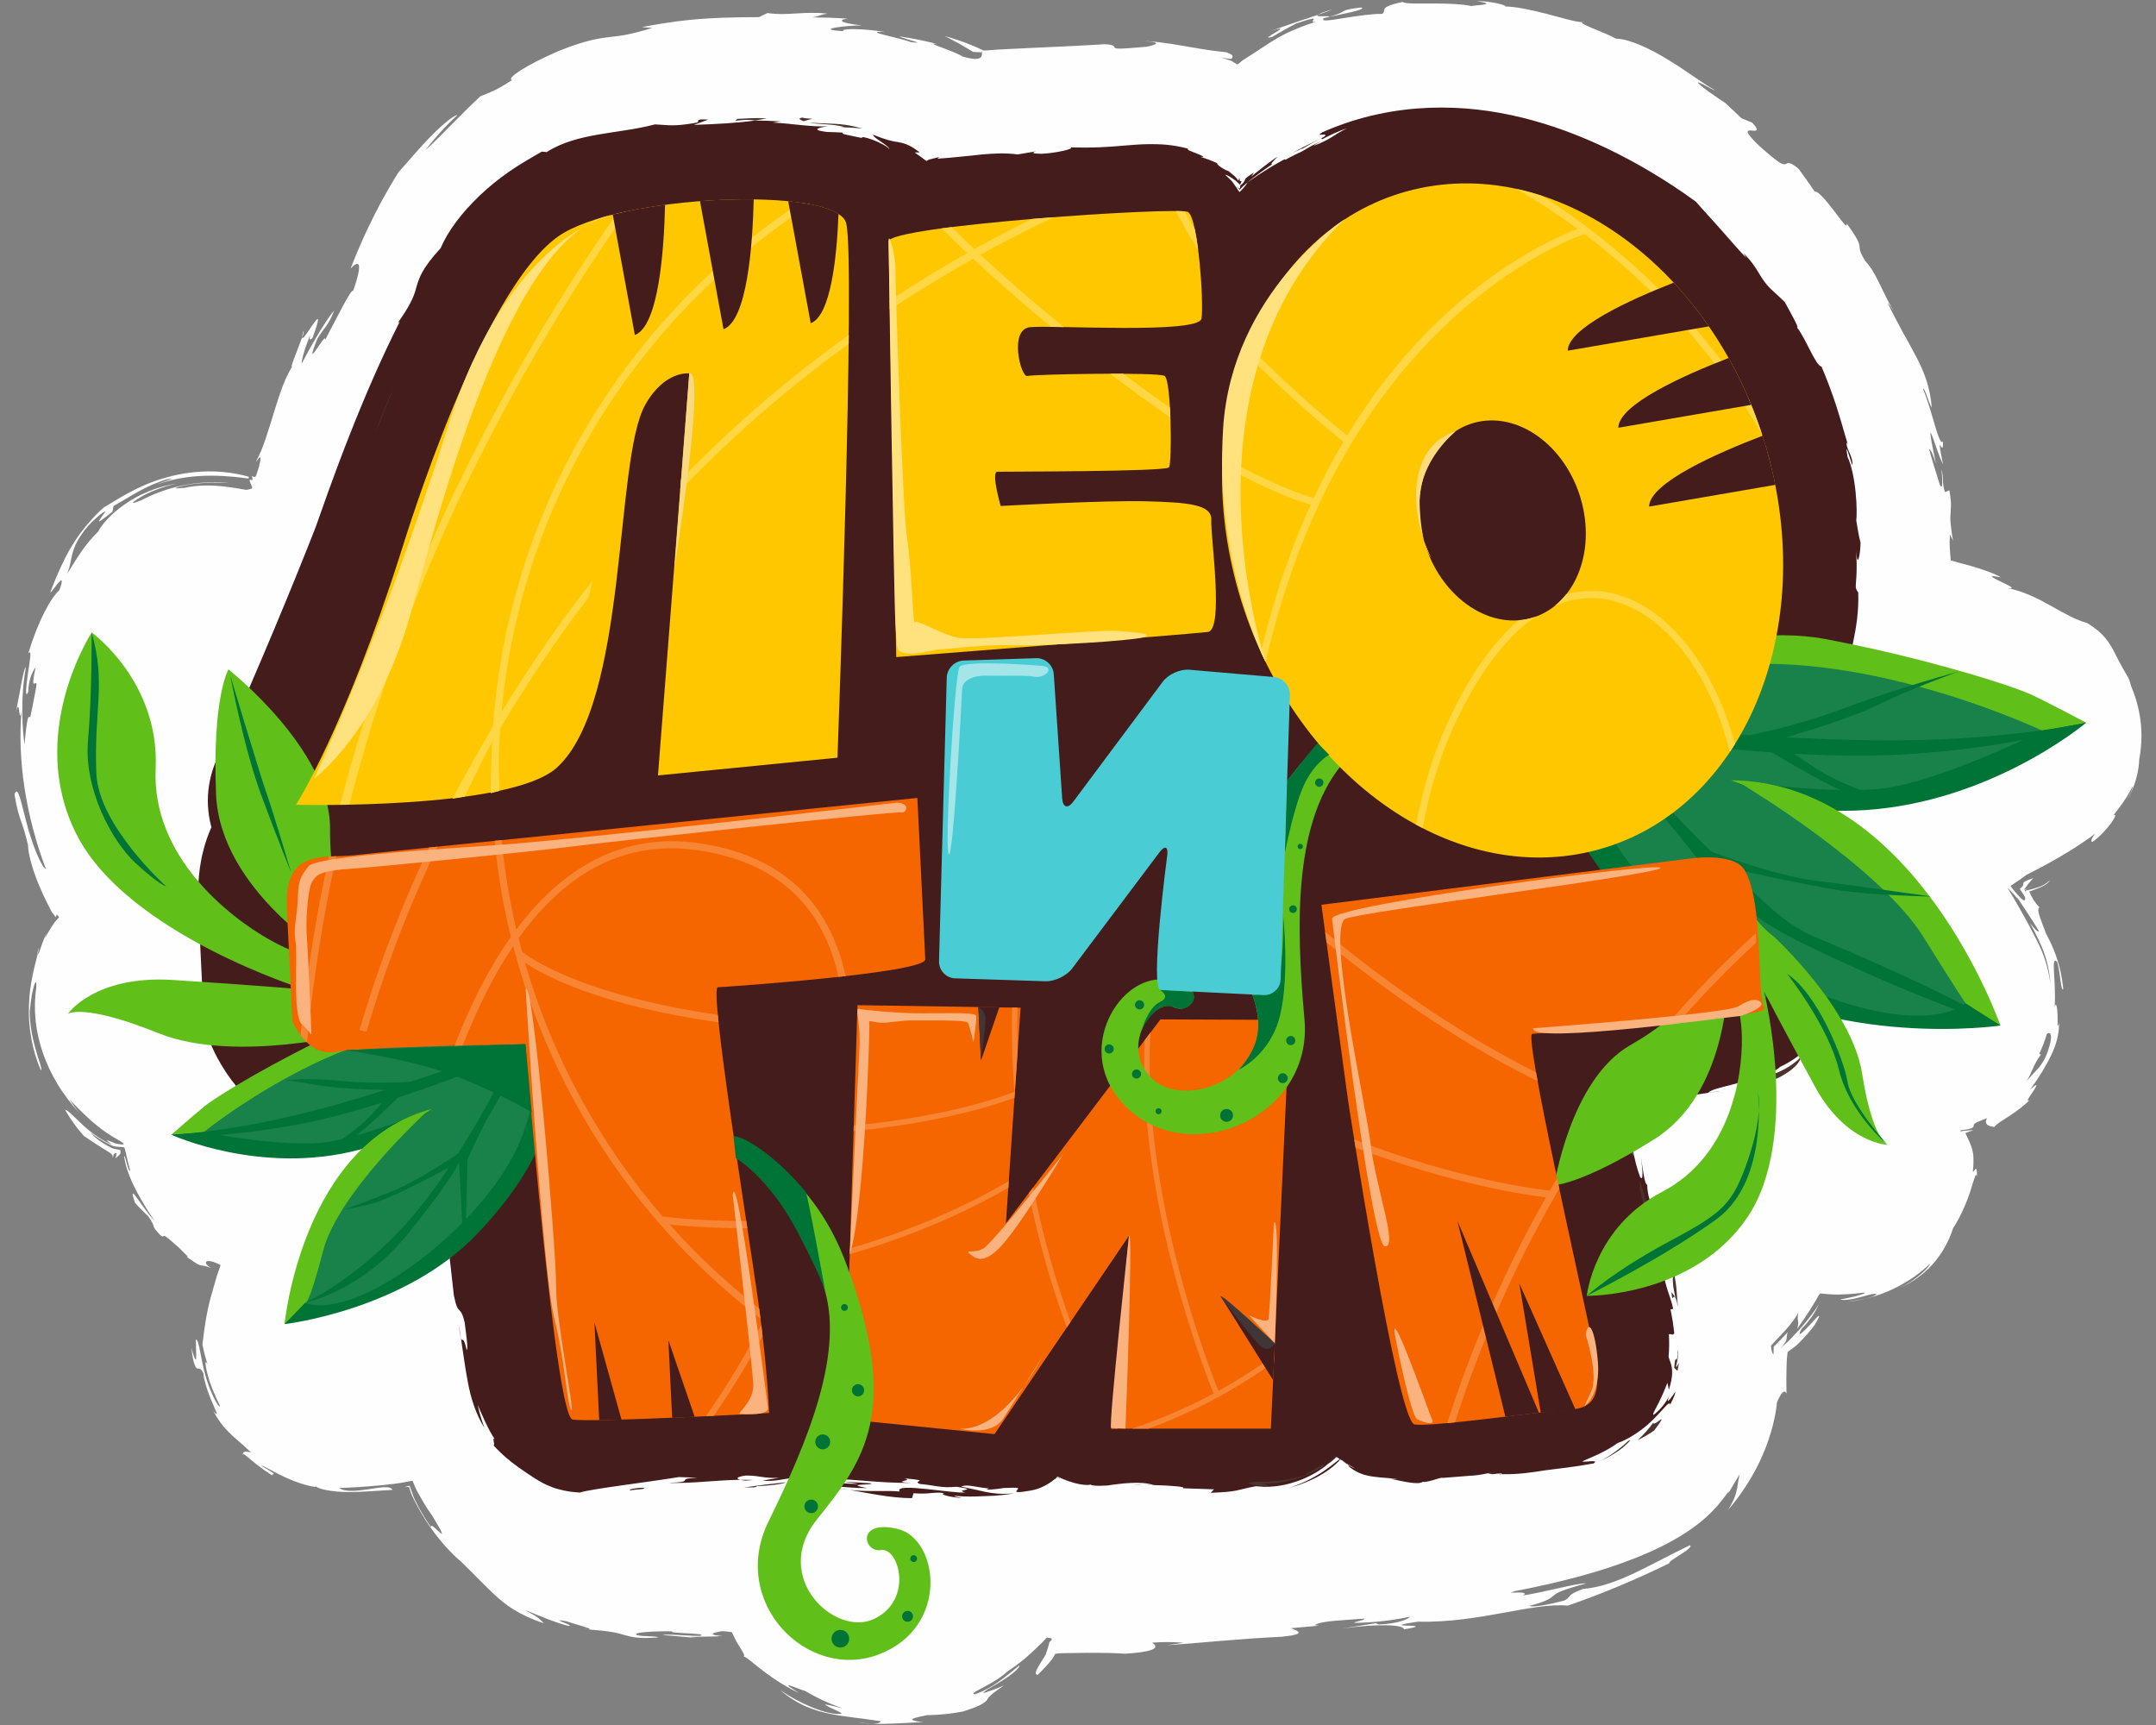 <?xml version="1.0" encoding="UTF-8"?> <svg xmlns="http://www.w3.org/2000/svg" xmlns:xlink="http://www.w3.org/1999/xlink" xmlns:xodm="http://www.corel.com/coreldraw/odm/2003" xml:space="preserve" width="500px" height="400px" version="1.1" style="shape-rendering:geometricPrecision; text-rendering:geometricPrecision; image-rendering:optimizeQuality; fill-rule:evenodd; clip-rule:evenodd" viewBox="0 0 500 400"><rect x="0" y="0" width="500" height="400" fill="#808080" stroke="none"/> <defs> <style type="text/css"> .fil50 {fill:#FFDB7E;fill-rule:nonzero} .fil49 {fill:#F7D883;fill-rule:nonzero} .fil45 {fill:#413637;fill-rule:nonzero} .fil0 {fill:#FEFEFE;fill-rule:nonzero} .fil48 {fill:#FFE27D;fill-rule:nonzero} .fil43 {fill:#FFD744;fill-rule:nonzero} .fil42 {fill:#FFC700;fill-rule:nonzero} .fil44 {fill:#FAB27F;fill-rule:nonzero} .fil41 {fill:#F78533;fill-rule:nonzero} .fil40 {fill:#F56600;fill-rule:nonzero} .fil47 {fill:#A4E5E9;fill-rule:nonzero} .fil46 {fill:#4ACCD4;fill-rule:nonzero} .fil38 {fill:#19814A;fill-rule:nonzero} .fil37 {fill:#007336;fill-rule:nonzero} .fil39 {fill:#61BF1A;fill-rule:nonzero} .fil14 {fill:#451C1C;fill-rule:nonzero} .fil16 {fill:url(#id0)} .fil4 {fill:url(#id1)} .fil22 {fill:url(#id2)} .fil17 {fill:url(#id3)} .fil30 {fill:url(#id4)} .fil13 {fill:url(#id5)} .fil35 {fill:url(#id6)} .fil6 {fill:url(#id7)} .fil27 {fill:url(#id8)} .fil3 {fill:url(#id9)} .fil31 {fill:url(#id10)} .fil2 {fill:url(#id11)} .fil15 {fill:url(#id12)} .fil36 {fill:url(#id13)} .fil21 {fill:url(#id14)} .fil19 {fill:url(#id15)} .fil20 {fill:url(#id16)} .fil32 {fill:url(#id17)} .fil23 {fill:url(#id18)} .fil5 {fill:url(#id19)} .fil1 {fill:url(#id20)} .fil8 {fill:url(#id21)} .fil24 {fill:url(#id22)} .fil29 {fill:url(#id23)} .fil18 {fill:url(#id24)} .fil11 {fill:url(#id25)} .fil28 {fill:url(#id26)} .fil10 {fill:url(#id27)} .fil26 {fill:url(#id28)} .fil33 {fill:url(#id29)} .fil34 {fill:url(#id30)} .fil25 {fill:url(#id31)} .fil9 {fill:url(#id32)} .fil12 {fill:url(#id33)} .fil7 {fill:url(#id34)} </style> <radialGradient id="id0" gradientUnits="userSpaceOnUse" gradientTransform="matrix(0.734 -0 -0 -0.734 79 593)" cx="298.28" cy="342.19" r="30.58" fx="298.28" fy="342.19"> <stop offset="0" style="stop-opacity:1; stop-color:#4A312B"></stop> <stop offset="0.659" style="stop-opacity:1; stop-color:#4E3835"></stop> <stop offset="1" style="stop-opacity:1; stop-color:#523E3E"></stop> </radialGradient> <radialGradient id="id1" gradientUnits="userSpaceOnUse" gradientTransform="matrix(0.718 -0 -0 -0.717 30 530)" xlink:href="#id0" cx="106.61" cy="308.61" r="5.7" fx="106.61" fy="308.61"> </radialGradient> <radialGradient id="id2" gradientUnits="userSpaceOnUse" gradientTransform="matrix(0.789 -0 -0 -0.798 65 58)" xlink:href="#id0" cx="306.37" cy="32.08" r="0.26" fx="306.37" fy="32.08"> </radialGradient> <radialGradient id="id3" gradientUnits="userSpaceOnUse" gradientTransform="matrix(0.874 -0 -0 -0.874 39 634)" xlink:href="#id0" cx="308.74" cy="338.51" r="4.21" fx="308.74" fy="338.51"> </radialGradient> <radialGradient id="id4" gradientUnits="userSpaceOnUse" gradientTransform="matrix(0.859 -0 -0 -0.858 53 625)" xlink:href="#id0" cx="374.58" cy="336.41" r="12.51" fx="374.58" fy="336.41"> </radialGradient> <radialGradient id="id5" gradientUnits="userSpaceOnUse" gradientTransform="matrix(0.707 -0 -0 -0.694 98 581)" xlink:href="#id0" cx="333.27" cy="343.23" r="2.73" fx="333.27" fy="343.23"> </radialGradient> <radialGradient id="id6" gradientUnits="userSpaceOnUse" gradientTransform="matrix(0.712 -0 -0 -0.712 56 50)" xlink:href="#id0" cx="193.82" cy="29.12" r="21.46" fx="193.82" fy="29.12"> </radialGradient> <radialGradient id="id7" gradientUnits="userSpaceOnUse" gradientTransform="matrix(0.715 -0 -0 -0.714 56 592)" xlink:href="#id0" cx="195.74" cy="345.3" r="4.7" fx="195.74" fy="345.3"> </radialGradient> <radialGradient id="id8" gradientUnits="userSpaceOnUse" gradientTransform="matrix(0.72 -0 -0 -0.72 109 514)" xlink:href="#id0" cx="388.37" cy="299.04" r="13.55" fx="388.37" fy="299.04"> </radialGradient> <radialGradient id="id9" gradientUnits="userSpaceOnUse" gradientTransform="matrix(0.71 -0 -0 -0.711 85 588)" xlink:href="#id0" cx="291.48" cy="343.9" r="5" fx="291.48" fy="343.9"> </radialGradient> <radialGradient id="id10" gradientUnits="userSpaceOnUse" gradientTransform="matrix(0.735 -0 -0 -0.734 79 599)" xlink:href="#id0" cx="298.06" cy="345.27" r="2.39" fx="298.06" fy="345.27"> </radialGradient> <radialGradient id="id11" gradientUnits="userSpaceOnUse" gradientTransform="matrix(0.709 -0 -0 -0.69 50 580)" xlink:href="#id0" cx="173.17" cy="343.24" r="5.18" fx="173.17" fy="343.24"> </radialGradient> <radialGradient id="id12" gradientUnits="userSpaceOnUse" gradientTransform="matrix(0.763 -0 -0 -0.763 21 168)" xlink:href="#id0" cx="89.11" cy="95.42" r="16.65" fx="89.11" fy="95.42"> </radialGradient> <radialGradient id="id13" gradientUnits="userSpaceOnUse" gradientTransform="matrix(0.827 -0 -0 -0.828 63 105)" xlink:href="#id0" cx="367.52" cy="57.69" r="2.56" fx="367.52" fy="57.69"> </radialGradient> <radialGradient id="id14" gradientUnits="userSpaceOnUse" gradientTransform="matrix(0.962 -0 -0 -0.964 4 658)" xlink:href="#id0" cx="114.14" cy="334.83" r="0.5" fx="114.14" fy="334.83"> </radialGradient> <radialGradient id="id15" gradientUnits="userSpaceOnUse" gradientTransform="matrix(0.738 -0 -0 -0.737 100 482)" xlink:href="#id0" cx="381.47" cy="277.45" r="14.13" fx="381.47" fy="277.45"> </radialGradient> <radialGradient id="id16" gradientUnits="userSpaceOnUse" gradientTransform="matrix(0.712 -0 -0 -0.712 111 432)" xlink:href="#id0" cx="385.01" cy="252.45" r="19.07" fx="385.01" fy="252.45"> </radialGradient> <radialGradient id="id17" gradientUnits="userSpaceOnUse" gradientTransform="matrix(0.713 -0 -0 -0.713 51 590)" xlink:href="#id0" cx="177.37" cy="344.3" r="17.08" fx="177.37" fy="344.3"> </radialGradient> <radialGradient id="id18" gradientUnits="userSpaceOnUse" gradientTransform="matrix(0.793 -0 -0 -0.793 63 61)" xlink:href="#id0" cx="303.04" cy="33.77" r="11.33" fx="303.04" fy="33.77"> </radialGradient> <radialGradient id="id19" gradientUnits="userSpaceOnUse" gradientTransform="matrix(0.868 -0 -0 -0.869 41 634)" xlink:href="#id0" cx="311.91" cy="339.18" r="2.08" fx="311.91" fy="339.18"> </radialGradient> <radialGradient id="id20" gradientUnits="userSpaceOnUse" gradientTransform="matrix(0.757 -0 -0 -0.687 60 578)" xlink:href="#id0" cx="245.25" cy="342.72" r="0.41" fx="245.25" fy="342.72"> </radialGradient> <radialGradient id="id21" gradientUnits="userSpaceOnUse" gradientTransform="matrix(0.707 -0 -0 -0.702 78 586)" xlink:href="#id0" cx="266.16" cy="344.33" r="3.83" fx="266.16" fy="344.33"> </radialGradient> <radialGradient id="id22" gradientUnits="userSpaceOnUse" gradientTransform="matrix(0.78 -0 -0 -0.78 90 441)" xlink:href="#id0" cx="411.32" cy="247.93" r="22.82" fx="411.32" fy="247.93"> </radialGradient> <radialGradient id="id23" gradientUnits="userSpaceOnUse" gradientTransform="matrix(1.112 -0 -0 -1.112 -43 702)" xlink:href="#id0" cx="381.77" cy="332.41" r="5.84" fx="381.77" fy="332.41"> </radialGradient> <radialGradient id="id24" gradientUnits="userSpaceOnUse" gradientTransform="matrix(0.493 -0 -0 -0.491 176 509)" xlink:href="#id0" cx="345.94" cy="341.49" r="3.27" fx="345.94" fy="341.49"> </radialGradient> <radialGradient id="id25" gradientUnits="userSpaceOnUse" gradientTransform="matrix(0.621 -0 -0 -0.336 66 37)" xlink:href="#id0" cx="174.66" cy="27.57" r="12.59" fx="174.66" fy="27.57"> </radialGradient> <radialGradient id="id26" gradientUnits="userSpaceOnUse" gradientTransform="matrix(0.688 -0 -0 -0.688 121 532)" xlink:href="#id0" cx="388.62" cy="315.29" r="8.73" fx="388.62" fy="315.29"> </radialGradient> <radialGradient id="id27" gradientUnits="userSpaceOnUse" gradientTransform="matrix(0.707 -0 -0 -0.699 77 585)" xlink:href="#id0" cx="264.04" cy="344.29" r="3.53" fx="264.04" fy="344.29"> </radialGradient> <radialGradient id="id28" gradientUnits="userSpaceOnUse" gradientTransform="matrix(0.72 -0 -0 -0.72 108 501)" xlink:href="#id0" cx="386.62" cy="291.36" r="13.18" fx="386.62" fy="291.36"> </radialGradient> <radialGradient id="id29" gradientUnits="userSpaceOnUse" gradientTransform="matrix(0.52 -0 -0 -0.603 71 554)" xlink:href="#id0" cx="147.86" cy="345.34" r="5.87" fx="147.86" fy="345.34"> </radialGradient> <radialGradient id="id30" gradientUnits="userSpaceOnUse" gradientTransform="matrix(0.734 -0 -0 -0.734 50 48)" xlink:href="#id0" cx="187.15" cy="27.68" r="5.19" fx="187.15" fy="27.68"> </radialGradient> <radialGradient id="id31" gradientUnits="userSpaceOnUse" gradientTransform="matrix(0.69 -0 -0 -0.728 118 454)" xlink:href="#id0" cx="379.53" cy="263.05" r="10.59" fx="379.53" fy="263.05"> </radialGradient> <radialGradient id="id32" gradientUnits="userSpaceOnUse" gradientTransform="matrix(0.602 -0 -0 -0.6 139 547)" xlink:href="#id0" cx="348.02" cy="341.86" r="0.74" fx="348.02" fy="341.86"> </radialGradient> <radialGradient id="id33" gradientUnits="userSpaceOnUse" gradientTransform="matrix(0.708 -0 -0 -0.569 72 54)" xlink:href="#id0" cx="247.41" cy="34.12" r="2.25" fx="247.41" fy="34.12"> </radialGradient> <radialGradient id="id34" gradientUnits="userSpaceOnUse" gradientTransform="matrix(1.126 -0 -0 -1.425 -31 831)" xlink:href="#id0" cx="245.56" cy="342.65" r="0.26" fx="245.56" fy="342.65"> </radialGradient> </defs> <g id="Слой_x0020_1">  <g id="_2695372747120"> <path class="fil0" d="M305.61 3.44c1.43,-0.5 2.68,-0.92 3.34,-1.24 -2.11,0.61 -3.04,1.01 -3.34,1.24z"></path> <path class="fil0" d="M366.95 5.13c0.22,-0.01 0.42,-0.03 0.55,-0.09 -0.3,0.01 -0.44,0.04 -0.55,0.09z"></path> <path class="fil0" d="M70.37 76.75c-0.22,0.76 -0.3,1.21 -0.29,1.45 0.29,-0.84 0.46,-1.47 0.29,-1.45z"></path> <path class="fil0" d="M467.52 207.67c0,0 1.36,2.04 2.72,4.09 0.64,0.99 1.27,1.99 1.74,2.73 0.51,0.84 0.85,1.39 0.85,1.39 -0.12,0.34 -0.63,-0.15 -1.12,-0.71 -0.49,-0.57 -0.94,-1.17 -0.94,-1.17 1.44,2.7 2.57,4.95 3.3,6.99 0.72,2.05 1.09,3.87 1.32,5.71 0.05,0.48 0.09,0.97 0.12,1.46 -0.38,-3.04 -1.2,-6.03 -2.55,-8.86 -0.62,-1.29 -3.15,-6.46 -7.4,-13.44 0.73,0.72 1.58,1.54 2.48,2.76l-0.52 -0.95zm7.45 35.91c-0.71,2.16 -1.49,3.21 -2.24,4.1 -0.79,0.89 -1.57,1.64 -2.76,3.05 1.24,-1.88 1.58,-3.9 3.36,-6.23l-0.43 -0.11c0.72,-1.5 1.34,-3.05 1.78,-4.63 0.2,-0.15 0.4,-0.25 0.56,-0.22 0.42,0.07 0.77,1.06 -0.27,4.04zm21.14 -67.47c0.48,-2.55 0.64,-5.18 0.42,-7.83 -0.27,-3.18 -1.05,-6.24 -2.27,-9.08 -0.15,-0.57 -0.33,-1.17 -0.56,-1.83 -1.91,-3.22 -2.72,-4.85 -3.65,-6.69 -0.99,-1.76 -2.13,-3.84 -5.99,-6.2 -2.62,-0.73 -5.21,-2.16 -8.2,-3.87 -2.98,-1.67 -6.34,-3.44 -10.21,-4.23 4.26,0.51 -8.44,-3.87 -1.66,-2.5 -0.87,-0.62 -2.87,-1.38 -5.36,-2.17 -1.44,-0.47 -2.17,-0.65 -3.18,-0.92 -1,-0.27 -2.03,-0.55 -3.04,-0.82 -0.12,-1.05 -0.18,-2.13 -0.24,-3.11 -0.04,-1.02 -0.02,-1.74 0.02,-2.99 0.16,0.48 0.3,0.66 0.44,0.89 0.14,0.31 0.26,0.43 0.35,0.85 -0.1,-0.43 -0.29,-1.62 -0.38,-2.3 -0.09,-0.76 -0.17,-1.38 -0.23,-1.91 -0.09,-1.05 -0.07,-1.73 -0.02,-2.35 0.06,-1.22 0.31,-2.19 -0.27,-5.36l-1.03 0.43c-0.77,-2.36 -0.19,-3.22 -0.82,-5.34 0.24,1.73 0.43,5.41 -0.38,3.6 -0.83,-2.83 -1.67,-5.14 -2.45,-8.19 0.39,-0.14 1.13,1.95 1.57,3.38 0,0 -0.34,-1.68 -0.7,-3.42 -0.35,-1.75 -0.69,-3.57 -0.52,-3.86 1.01,2.28 1.8,5.37 2.86,7.38 -1.81,-8.96 0.2,-0.79 -0.03,-5.34 -0.89,1.52 -2.58,-7.55 -4.61,-12.09 0.32,-0.66 1.3,3.22 2.03,4.28 -0.39,-4.86 -1.77,-8.21 -3.55,-11.69 -1.82,-3.48 -4.03,-7.11 -6.69,-12.6 0.27,0.14 1.08,1.4 1.48,2.05 -2.95,-4.95 -4.03,-8.98 -6.68,-11.76 -2.88,-4.73 0.77,-1.7 -4.29,-8.69 0.22,1.41 -1.21,-0.68 -2.96,-2.96 -1.74,-2.29 -3.82,-4.77 -4.43,-4.39 0,0 -0.92,-1.38 -1.89,-2.73 -0.95,-1.36 -1.95,-2.69 -1.95,-2.69 -2.33,-1.84 -2.48,-1.13 -3.06,-0.99 -0.6,0.16 -1.55,-0.31 -5.76,-4.03 -7.47,-7.1 2.31,-1.12 -1.87,-5.6l-2.48 -1.01c0,0 -0.93,-0.89 -1.86,-1.78 -0.95,-0.87 -1.89,-1.74 -1.89,-1.74l0.66 0.41c-2.61,-1.65 -7.21,-4.89 -7.02,-5.23 0.61,-0.01 3.44,1.83 4.01,1.85 -2.31,-1.17 -6.36,-4.32 -10.8,-7.02 -4.43,-2.73 -9.26,-4.94 -12.19,-4.95 -2.7,-1.53 -8.8,-3.47 -7.83,-3.84 -1.48,0.01 -4.82,-1.03 -8.39,-1.95 -3.56,-0.93 -7.37,-1.69 -9.49,-1.67 0.59,-0.25 -3.32,-1.29 -6.54,-1.24 4.23,0.69 1.51,0.8 -1.38,1.12 -1.83,-0.44 -5.4,-0.59 -8.71,-0.58 -3.31,-0.01 -6.36,0.13 -7.22,-0.35 -5.75,1.23 -3.5,1.83 -4.66,2.77 -1.87,-0.09 -5.71,0.43 -8.84,0.95 -3.13,0.5 -5.57,0.94 -4.73,0.03 3.13,-0.8 10.2,-1.92 8.72,-2.48 -3.06,0.34 -3.69,0.61 -4.17,0.88 -0.48,0.28 -0.81,0.58 -3.24,1.28 0.31,-0.34 -3.53,0.16 -2.69,-0.45 -2.86,0.96 -6.84,2.28 -10.89,3.73 6.4,-1.98 -3.59,2.44 0.31,1.39 0,0 1.37,-0.83 2.78,-1.61 1.4,-0.79 2.84,-1.53 2.84,-1.53 7.37,-2.47 1.76,0.15 4.65,-0.43 -6.43,2.11 -8.75,3.62 -10.96,5 -1.09,0.72 -2.16,1.42 -3.61,2.37 -0.72,0.46 -1.54,0.98 -2.5,1.6 -0.28,0.25 -0.66,0.55 -1.12,0.9 -0.07,0 -0.15,0.05 -0.27,0.05 -0.38,-0.26 -0.84,-0.54 -1.21,-0.75 -0.05,-0.03 -0.1,-0.05 -0.12,-0.07 -0.01,-0.01 -0.27,-0.1 -0.39,-0.14 -0.31,-0.1 -0.61,-0.19 -0.88,-0.28 -0.54,-0.17 -0.99,-0.3 -1.3,-0.37 1.09,0.22 1.87,0.33 2.4,0.35 0.32,0.02 0.32,-0.06 0.35,-0.13 0.04,-0.06 0.08,-0.14 0.1,-0.22 0,-0.17 0.09,-0.33 -0.02,-0.5 -0.33,-0.24 -0.83,-0.49 -1.44,-0.69 -7.6,-0.75 -13.33,-2.45 -19.12,-2.58 5.02,0.22 2.37,1.01 0.56,1.32 -5.89,0.51 -6.83,0.51 -7.2,0.25 -0.33,-0.25 0.14,-0.71 -2.35,-0.85 -6.33,0.39 -11.77,0.63 -16.85,0.85 -2.54,0.13 -4.99,0.24 -7.39,0.36 -1.2,0.08 -2.39,0.16 -3.57,0.24l-0.22 0.01 -0.02 0 -0.04 -0.01 -0.06 -0.01 -0.12 -0.03c-0.05,-0.04 -0.12,-0.08 -0.15,-0.09l-1.15 -0.53 -1.46 -0.62c-1.95,-0.79 -3.98,-1.48 -6.08,-2.06 0,0 1.69,0.84 3.33,1.76 1.65,0.92 3.24,1.93 3.24,1.93 0,0 0.67,0.02 1.35,0.05 0.17,0.01 0.34,0.02 0.5,0.03 0.1,-0.03 0.05,-0.11 0.08,-0.15 0.06,-0.08 0.09,-0.13 0.09,-0.13 0.02,0.95 0.56,2.71 -4.52,1.24 -0.31,-0.32 -2.67,-1.3 -4.52,-1.98 -1.85,-0.68 -3.18,-1.17 -1.3,-0.9 0,0 -2.21,-0.57 -4.43,-1.02 -2.22,-0.45 -4.44,-0.77 -4.44,-0.77 1.23,0.65 6.88,1.86 2.71,1.34 -2.77,-1.1 -11.74,-2.6 -5.99,-2.34 -4.65,-0.82 -10.56,-0.88 -9.59,-0.2 -7.37,-0.39 0.82,-1.34 4.25,-1.33 -5.92,-0.64 -5.1,-1.39 -3.27,-1.56 0,0 -2.09,-0.15 -4.16,-0.22 -2.06,-0.04 -4.13,-0.09 -4.13,-0.09 1.8,-0.23 1.82,-0.65 3.64,-0.85 -5.48,-0.64 -9.33,0.56 -13.95,-0.15l-2.01 0.95c-7.37,0.02 -10.72,0.22 -13.92,0.45 -3.21,0.28 -6.3,0.56 -13.21,1.87l2.43 0.18c-5.09,1.55 -7.02,1.8 -9.46,2.06 -2.42,0.32 -5.39,0.53 -12.24,3.28 -7.67,3.3 -12.3,6.44 -10.83,6.75 -4.06,2.67 -5.27,2.87 -7.37,3.78 -1.44,1.34 -3.62,3.45 -5.89,5.76 -2.29,2.31 -4.67,4.81 -6.88,6.74 2.46,-3.12 4.63,-5.56 7.46,-8.14 -0.76,-0.04 -3.35,2.04 -6.07,4.82 -2.76,2.77 -5.59,6.22 -7.63,8.47 -1.13,1.81 -3.45,5.65 -5.59,9.93 -2.18,4.27 -4.2,8.97 -5.48,12.36 2.3,-2.48 2.7,-0.81 0.57,5.24 -0.19,-1.18 -4.38,7.43 -6.48,11.28 0.29,-2.25 -5.25,8.45 -1.83,-0.2 1.37,-2.36 2.67,-3.14 3.93,-6.62 -1.53,1.74 -4.67,6.85 -7.52,12.32 -0.13,-0.56 0.71,-3.68 1.99,-6.63 -0.43,1.72 0.15,0.86 0.49,0.73 3.92,-10.69 -2.36,1.64 -2.38,-0.2 -1.03,2.88 -3.58,8.8 -1.88,6.2 -3.76,4.94 -5.62,17 -8.82,22.58 0.06,0.31 1.75,-2.99 0.68,1.28 -0.25,0.76 -0.46,1.41 -0.65,1.98 -0.04,0.09 -0.08,0.16 -0.13,0.22 -0.09,0.1 -0.19,0.13 -0.3,0.13 -0.21,-0.01 -0.44,-0.16 -0.59,-0.21 0.08,0.13 0.13,0.31 0.16,0.52 0.01,0.2 0.05,0.56 -0.09,0.44 -0.21,-0.02 -0.48,-0.11 -0.44,-0.2 -0.21,0.12 -0.12,0.55 0.15,1.08 0.22,0.54 0.65,1.16 -0.22,1.18 -0.15,0.08 -0.32,0.12 -0.52,0.15 -0.09,0.01 -0.19,0.02 -0.3,0.02l-0.13 0c-0.02,0 -0.01,0.01 -0.08,0l-0.27 -0.05c-1.44,-0.27 -2.96,-0.51 -4.51,-0.69 -3.11,-0.37 -6.43,-0.38 -9.39,0.3 -1.82,0.14 -2.29,0.16 -1.93,-0.02 0.36,-0.17 1.56,-0.5 3.12,-0.76 1.55,-0.25 3.46,-0.4 5.16,-0.43 1.71,-0.01 3.21,0.06 3.99,0.08 0,0 -1.31,-0.16 -3.29,-0.17 -1.97,-0.02 -4.6,0.17 -7.17,0.68 -2.57,0.5 -5.06,1.32 -6.85,2.08 -1.8,0.75 -2.93,1.37 -2.93,1.37 -1.43,0.57 -2,0.77 -2,0.63 -0.01,-0.14 0.57,-0.6 1.54,-1.18 1.91,-1.2 5.49,-2.68 8.6,-3.24 -4.24,0.53 -8.88,2.47 -12.21,4.88 -3.38,2.36 -5.46,5.02 -5.98,6.17 -3.63,3.6 -4.99,6.39 -7.23,9.84 0.77,-2 0.82,-3.08 1.19,-4.58 0.43,-1.51 1.05,-3.44 3.68,-6.53 2.31,-2.41 3.48,-3.16 3.81,-3.3 0.35,-0.13 -0.09,0.38 -0.52,0.98 -0.83,1.23 -1.91,2.43 2.36,-0.99l0.23 -1.28c4.18,-2.36 7.32,-4.69 12.39,-6.21 2.9,-0.5 -0.56,0.4 -2.33,1.19 4.42,-1.57 8.68,-2.03 12.58,-2.04 1.96,0.01 3.85,0.13 5.69,0.3 0.92,0.12 1.83,0.2 2.73,0.34 0.33,0.06 0.16,-0.02 0.21,-0.02 -0.01,-0.02 0.03,-0.04 0.04,-0.07 0.04,-0.04 0.08,-0.09 0.12,-0.14 -0.02,-0.06 -0.16,-0.14 -0.07,-0.16 -0.74,-0.22 -1.64,-0.44 -2.5,-0.61 -1.75,-0.33 -3.59,-0.56 -5.46,-0.61 -3.75,-0.12 -7.59,0.39 -11.05,1.36 -7.01,1.89 -12.15,5.62 -14.62,7 0,0 -1.24,1.05 -2.85,2.83 -1.63,1.77 -3.57,4.31 -5.12,7.06 -1.49,2.66 -2.44,4.93 -3.23,6.77 -0.75,1.81 -1.19,3.03 -1.19,3.03 0.35,0.13 4.05,-6 2.11,-0.52 -1.95,1.7 -4.92,7.06 -7.22,14.69 0.96,-1.26 0.32,1.84 -0.1,4.84 -0.44,3 -0.67,5.87 0.11,4.01 0.08,-3.71 1.51,-5.27 1.71,-5.74 -1.57,7.34 0.79,1.21 0.02,5.24 -1.28,6.67 -1.24,6.57 -1.48,6.38 -0.14,-0.17 -0.54,-0.43 -1.12,6.34 -0.44,-2.86 -1.05,-10.37 0.32,-17.94 -0.69,0.39 -1.56,7.49 -2.43,10.66 1.17,-4.44 0.69,3.27 1.41,-0.4 -0.96,11.07 0.94,24.22 5.69,36.65 -1.18,-0.68 -3.29,-5.99 -4.52,-10.78 -1.3,-4.75 -1.95,-8.89 -2.79,-6.64 0.5,3.36 1.08,4.98 1.58,6.43 0.5,1.45 0.93,2.72 1.54,5.35 0.07,2.27 1.11,6 2.87,10.05 0.44,1.01 0.9,2.04 1.42,3.08 0.27,0.51 0.53,1.04 0.8,1.56l0.42 0.79c0.2,0.4 0.09,0.16 0.15,0.24 0.21,0.29 0.54,0.63 0.69,0.94l-0.08 0.1c0.06,-0.03 0.13,-0.06 0.16,-0.09 0.16,-0.14 0.16,-0.32 0.22,-0.54 0.19,0.15 0.47,0.37 0.55,0.6 -0.22,0.29 -0.54,0.63 -0.83,0.95l-0.23 0.28c-0.28,0.42 -0.55,0.83 -0.81,1.23 -0.53,0.85 -1.01,1.67 -1.4,2.43l0.36 -1.18c0,0 -0.47,1.05 -0.89,2.12 -0.4,1.07 -0.74,2.16 -0.74,2.16 -0.3,0.65 -0.41,0.79 -0.46,0.76 -0.61,2.45 -1.85,6.75 -1.98,11.77 -0.21,4.99 0.81,10.6 2.77,14.98 0.41,-0.17 -0.54,-2.32 -1.29,-5.13 -0.81,-2.8 -1.34,-6.27 -1.29,-8.55 0.08,-0.62 0.27,-3.12 0.71,-4.88 0.44,-1.77 0.85,-2.8 0.81,-0.71 -0.81,5.69 -0.06,10.63 1.55,15.34 1.67,4.69 4.22,9.3 8.57,13.97 0,0 -0.65,-0.78 -1.26,-1.59 -0.59,-0.82 -1.15,-1.66 -1.15,-1.66 1.44,1.44 3.03,3.16 4.98,4.88 0.97,0.85 2.03,1.72 3.19,2.53 0.57,0.42 1.18,0.81 1.8,1.19 0.31,0.2 0.63,0.39 0.96,0.56l0.54 0.29c1.96,1.21 0.82,1 -0.16,0.86 -0.26,-0.04 -0.5,-0.09 -0.78,-0.17 -0.58,-0.24 -1.08,-0.45 -1.41,-0.58 -0.66,-0.27 -0.69,-0.12 0.74,0.87 -2.15,-0.78 -4.72,-2.62 -6.68,-4.43 -1.98,-1.8 -3.46,-3.51 -4.25,-3.67 0,0 0.91,1.63 2.02,3.15 1.09,1.54 2.37,2.97 2.37,2.97 1.03,0.68 2.06,1.36 3.1,2.05 0.52,0.35 1.05,0.67 1.58,1l1.39 0.85c0.36,0.28 0.47,0.5 0.63,0.65 -0.05,0.19 -0.07,0.33 -0.02,0.43 0.1,-0.19 0.21,-0.4 0.21,-0.57 0.03,-0.08 0.04,-0.16 0.06,-0.24 0.23,-0.15 0.42,-0.22 0.58,-0.21 0.16,0.23 -0.17,0.95 -0.22,1.2 0,0 0.31,-0.2 0.6,-0.48 0.29,-0.28 0.58,-0.63 0.58,-0.63 0.01,-0.28 0.01,-0.54 -0.02,-0.77 -0.73,-0.21 -1.26,-0.22 -1.94,-0.46 -1.93,-0.96 -3.65,-2.08 -5.04,-3.62 1.53,1.13 2.83,1.92 3.98,2.49 0.29,0.15 0.56,0.29 0.82,0.42l0.39 0.17c0.15,0.07 0.24,0.11 0.26,0.1 0.17,0.03 0.35,0.07 0.49,0.08 0.6,0.07 1.19,0.06 1.96,0.16 0.1,0.29 0.2,0.68 0.32,1.22 0.06,0.28 0.14,0.58 0.22,0.92 0.2,0.96 0.45,2.02 0.8,3.18 -0.16,0.36 -0.4,-0.25 -0.65,-1.12 -0.13,-0.44 -0.27,-0.94 -0.4,-1.42 -0.05,-0.2 -0.15,-0.56 -0.18,-0.59 -0.04,-0.06 -0.09,-0.12 -0.15,-0.16 0,0.15 -0.03,0.08 0.02,0.36 0.04,0.3 0.1,0.59 0.16,0.88 0.12,0.59 0.29,1.18 0.47,1.77 0.38,1.19 0.87,2.4 1.46,3.65 1.2,2.5 2.76,5.2 4.91,8.33 -3.03,-3.14 -6.38,-9.65 -4.52,-4.15 0,0 0.72,0.82 1.48,1.58 0.76,0.77 1.55,1.48 1.55,1.48 1.98,2.96 0.84,2.02 1.74,3.19 1.63,2 1.67,1.56 1.89,1.46 0.27,-0.15 0.61,0.13 3.61,2.77 0.87,0.96 2.69,2.47 1.7,2.06 0.86,0.6 1.56,1.06 2.14,1.43 0.36,0.23 0.37,0.23 0.46,0.27 0.07,0.04 0.14,0.07 0.2,0.1 0.25,0.12 0.42,0.16 0.6,0.18 0.39,0.05 0.75,0.05 2.28,0.59 -2.07,-1.13 -1.53,-2.51 1.96,-0.79 0.08,0.05 0.16,0.09 0.23,0.13 -0.33,1.12 -0.78,2.21 -1.06,3.22 -0.43,1.49 -0.82,2.88 -1.2,4.21 -1.04,3.8 -1.49,7.29 -1.94,10.93 0,0 0.22,1.2 0.52,2.36 0.3,1.16 0.69,2.29 0.69,2.29 -0.71,-1.42 -0.59,0.27 0.08,2.69 0.64,2.44 2.05,5.45 2.8,6.97 -0.17,0.75 -2.21,-2.84 -3.34,-6.93 -1.24,-4.06 -1.44,-8.47 -2.27,-8.47 0.04,3.69 0.19,4.74 -0.08,4.59 -0.23,-0.15 -0.67,-1.52 -0.96,-2.73 0.43,4.09 1.05,4.74 1.4,4.86 0.4,0.1 0.72,-0.33 1.45,1.27 -0.22,0.06 0.59,3.32 1.69,5.88 1.05,2.57 2.13,4.55 0.55,2.7 1.63,3.03 3.11,4.49 4.41,5.71 1.33,1.2 2.52,2.18 4.34,3.89 -0.84,-0.18 -1.86,-0.41 -1.86,0.31 0.35,0.08 1.67,1.31 3.17,2.48 1.49,1.18 3.16,2.29 3.73,2.61 -0.49,-0.38 0.16,-0.27 0.23,-0.41 0.08,-0.16 -0.45,-0.44 -3.04,-2.01 0.84,0.12 3.79,2.06 6.87,3.3 3.06,1.3 6.11,1.95 6.01,1.58 0.17,0.51 3.45,1.33 7.36,1.32 3.6,0.02 7.57,-0.37 10.32,-0.49 -0.4,-1.04 -2.85,-0.56 -5.54,-0.16 -2.66,0.41 -5.66,0.69 -6.77,-0.29 2.72,-0.08 5.89,-0.27 9.71,-0.63 0.94,-0.1 1.92,-0.21 2.91,-0.32 0.52,-0.07 1.05,-0.14 1.59,-0.22 0.89,-0.13 1.87,-0.37 2.77,-0.51 0.36,1 0.79,1.96 1.31,2.9l0.21 0.35 0.1 0.18 0.22 0.39c0.27,0.53 0.58,1.03 0.88,1.53 0.6,0.98 1.21,1.93 1.85,2.8 5.39,8.82 -0.74,0.49 -0.25,2.67 -1.19,-1.65 -2.05,-3.12 -2.79,-4.44 -0.35,-0.67 -0.68,-1.29 -0.97,-1.9 -0.09,-0.21 -0.19,-0.41 -0.28,-0.6l-0.11 -0.3c-0.28,-0.79 -0.53,-1.49 -0.85,-2.4 -0.29,0.01 -0.76,0.19 -1.23,0.32 0.32,0.01 0.7,-0.08 1.09,-0.06 0.19,0.72 0.44,1.45 0.76,2.16l0.3 0.62c0.28,0.57 0.58,1.14 0.88,1.7 0.61,1.12 1.26,2.22 1.94,3.28 2.7,4.24 5.92,7.7 8.25,9.62 3.62,3.54 5.57,5.64 7.91,7.81 2.35,2.1 5.17,4.41 11.21,6.42 -1.31,-1.28 -1.03,-1.24 -4.45,-3.11 3.08,1.22 6.62,2.8 10.08,3.71 2.19,0.17 -5.1,-2.01 -0.3,-1.04 1.26,0.46 3.48,1.02 4.48,1.41 0.75,0.22 1.02,0.35 0.66,0.46 -0.24,-0.03 -0.49,-0.05 -0.73,-0.09l-0.35 -0.04c0.13,0.02 0.25,0.04 0.35,0.06 1.13,0.15 1.65,0.16 2.24,0.22 0.56,0.05 1.07,0.1 1.54,0.14 0.93,0.1 1.69,0.2 2.34,0.32 1.31,0.23 2.17,0.49 3.01,0.73 1.66,0.47 3.18,0.84 7.68,0.52 -0.7,-0.41 -2.68,-0.11 -4.86,-0.51 -1.65,-0.68 3.97,-0.98 8.13,-0.91 -0.77,0.42 3.62,0.35 6.52,0.7 1.89,0.93 -7.29,-0.27 -8.78,0.15l8 0.69 -1.68 -0.24c0,0 2.19,-0.04 4.38,-0.09 0.55,-0.01 1.1,-0.02 1.61,-0.03 0.28,-0.01 0.51,-0.02 0.57,-0.03 0.11,-0.02 0.22,-0.03 0.32,-0.04 0.39,-0.05 0.66,-0.08 0.66,-0.08 -0.76,0.02 -1.03,-0.03 -1.75,-0.16 -0.51,-0.11 -0.59,-0.25 -0.4,-0.39 0.16,-0.13 0.72,-0.26 1.17,-0.35 0.33,-0.11 0.75,-0.17 1.14,-0.17 0.37,0.03 0.75,0.08 1.11,0.12l0.54 0.06c0.16,0.05 0.42,-0.06 0.44,0.18 0.26,0.6 0.54,1.14 0.79,1.62 0.11,0.22 0.27,0.51 0.31,0.62 0.25,0.4 0.48,0.77 0.69,1.1 0.86,1.35 1.29,2.14 0.8,2.13 0.62,0.04 2.36,1.68 4.76,3.5 2.38,1.82 5.44,3.77 8.15,5 -5.51,-3.42 -0.36,-0.95 1.41,-0.48 0,0 2.05,1.23 4.23,2.23 2.17,1.03 4.46,1.8 4.46,1.8 -4.93,-1.2 -4.46,-1.02 -3.09,-0.27 1.37,0.7 3.77,1.58 2.51,1.58 -3.18,0.22 -9.24,-2.35 -13.9,-5.53 4.27,3.61 8.15,4.8 11.7,5.54 3.62,0.71 7.03,0.96 11.64,1.68 -0.02,0.37 -0.89,0.94 -5.03,0.25 0.81,0.27 2.99,0.4 5.73,0.36 2.75,-0.04 6.04,-0.26 9.24,-0.42 -0.86,-0.04 -2.19,-0.2 -2.52,-0.47 -0.34,-0.28 0.33,-0.54 3.37,-1.12 0,0 2.05,-0.03 4.12,-0.24 2.06,-0.2 4.13,-0.6 4.13,-0.6 4.66,-1.44 5.26,-2.23 5.67,-2.77 0.39,-0.62 0.63,-1.07 3.88,-3.28 0,0 -1.19,0.53 -2.4,0.98 -1.21,0.44 -2.42,0.81 -2.42,0.81 0.16,-0.56 2.48,-1.65 4.59,-3.02 2.13,-1.34 4.01,-2.94 3.78,-3.4 -1.83,1.49 -3.24,2.66 -4.77,3.76 -1.52,1.08 -3.16,2.09 -5.51,2.91 -1.05,-0.1 0.37,-0.76 2.25,-1.76 1.88,-0.99 4.19,-2.43 5.18,-3.46 3.68,-2.42 5.17,-3.97 6.42,-5.11 0.69,-0.69 0.92,-0.87 1.37,-1.3 0.4,-0.39 0.86,-0.84 1.38,-1.46 0.04,0.09 0.04,-0.13 0.3,-0.02 0.21,0.04 0.51,0.08 0.84,0.14 0.09,0.18 0.05,0.35 -0.06,0.5 -0.06,0.08 -0.13,0.15 -0.22,0.22 -0.08,0.09 -0.22,0.09 -0.23,0.34 -0.13,0.58 -0.32,1.21 -0.52,1.78 -0.08,0.29 -0.21,0.59 -0.27,0.82 0.04,-0.01 -0.06,0.15 -0.14,0.28l-0.23 0.38c-0.16,0.26 -0.31,0.5 -0.46,0.74 -1.18,1.9 -2.08,3.33 -1.06,3.41 0.57,-0.54 1.14,-1.13 1.71,-1.73 0.28,-0.32 0.57,-0.64 0.85,-0.96l0.75 -0.9c0.21,-0.31 0.51,-0.79 0.74,-1.25 0.52,-0.19 1.25,-0.13 2.12,-0.19 1.8,-0.03 3.57,-0.05 5.24,-0.07 3.53,-0.01 6.66,0.03 8.85,0.21 8.28,-0.55 7.5,-1.75 6.27,-2.58 3.41,-0.22 5.1,-0.13 7.29,0.03l-3.86 0.58c10.2,-0.73 16,-1.44 26.71,-1.98 6.04,-0.61 3.54,-1.37 2.05,-1.97l6.53 -0.59 -1.01 -0.12c1.4,-1.05 7.22,-1.15 11.57,-1.52 0.05,0.42 -2.6,0.74 -2.33,0.98 3.89,0.02 9.71,-0.65 12.78,-1.42 0.07,0.4 -2.48,1.64 -7.12,1.8 -0.5,-0.05 -0.27,-0.23 -0.76,-0.28l-7.71 1.21c8.92,-1.22 14.36,-0.81 14.25,0.21 8.93,-1.51 -7.42,-0.2 3.22,-1.78 14.38,0.32 26.46,-4.48 34.83,-3.73 6.38,-2.24 13.84,-5.11 23.5,-9.81 -0.18,-0.38 1.39,-1.23 2.79,-2.15 1.41,-0.91 2.64,-1.85 1.92,-2.01 -4.62,2.25 -8.69,4.47 -12.71,6.39 -4.01,1.88 -7.93,3.39 -11.95,3.7 -4.17,1.5 -2.56,1.79 -4.38,2.7 -3.82,1.01 -7.48,1.64 -8.08,1.24 4.41,-1.17 4.88,-1.82 5.68,-2.46 0.78,-0.65 1.89,-1.22 7.43,-2.75 -1.58,-0.22 -10.52,2.25 -14.62,2.78 1.11,-0.61 -0.19,-0.79 -2.86,-0.61 0.27,-0.12 0.59,-0.25 0.92,-0.37 21.68,-4.13 38.71,-10.36 46.79,-19.54 1.07,-1.22 2.03,-2.47 2.93,-3.72 -0.17,0.43 -0.28,0.71 -0.28,0.71 0,0 0.79,-1.21 1.51,-2.52 0.43,-0.68 0.85,-1.36 1.24,-2.03 -0.3,1.2 -0.39,2.08 -0.56,3.08 -0.23,1.23 -0.58,2.73 -2.14,5.2 2.97,-3.44 6.05,-8.09 8.05,-12.8 2.04,-4.7 3.06,-9.32 3.3,-12.2 0.97,-2.13 1.66,-3.1 2.2,-2.01 -0.04,-2.34 -0.03,-4.37 0.02,-6.26 0.02,-1.1 0.05,-1.44 0.09,-1.97 0.05,-0.49 0.1,-0.96 0.16,-1.4l1.18 -0.87c0.44,-0.34 0.59,-0.38 1.36,-1.14 1.26,-1.25 2.52,-2.6 3.71,-4.23 0.55,-0.92 0.86,-1.51 1.01,-1.85 0.06,-0.23 0,-0.28 -0.09,-0.26 -0.18,0.01 -1,1 -1.8,1.85 -1.65,1.79 -3.58,3.65 -2.05,0.99 0.49,-0.42 1,-0.99 1.51,-1.63 0.26,-0.32 0.5,-0.67 0.75,-1.02 0.22,-0.33 0.54,-0.79 0.64,-0.98 0.59,-0.98 1.06,-2 1.37,-2.76 -0.14,0.45 -0.47,1.03 -0.93,1.73 -0.24,0.36 -0.5,0.71 -0.82,1.15 -0.46,0.59 -0.93,1.23 -1.46,1.87 -1.02,1.28 -2.21,2.58 -3.4,3.82 -0.68,0.71 -0.98,0.98 -1.46,1.41 -0.45,0.4 -0.88,0.79 -1.29,1.16 1.15,-1.14 1.44,-1.82 1.53,-2.33 0.11,-0.55 0.03,-0.95 0.27,-1.52l-0.88 0.95 -0.79 0.82c-0.52,0.54 -1.08,1.07 -1.59,1.62l-0.05 1.76c-0.33,-0.18 -0.49,-0.92 -0.59,-2 0.87,-0.99 2.11,-2.18 3.4,-3.65 1.28,-1.43 2.41,-2.94 2.96,-4.04 -0.46,2.34 0.3,1.4 -0.25,3.77 0.93,-1.32 2.03,-2.96 2.99,-4.44 0.38,-0.63 0.78,-1.28 1.17,-1.92 0.42,-0.6 0.69,-1.42 1.19,-1.84 1.48,0.18 2.9,0.27 4.28,0.26 1.85,-0.05 3.57,-0.18 5.02,-0.36 1.73,-0.23 1.07,0.1 -0.29,0.51 -1.36,0.45 -3.45,0.78 -4.4,0.99 0.84,0.29 2.64,0.01 4.33,-0.45 1.71,-0.42 3.3,-1.01 4.11,-0.83 -0.84,0.99 -4.25,1.39 -6.72,1.81 0,0 1.33,-0.1 3.29,-0.52 1.95,-0.4 4.52,-1.16 6.94,-2.3 2.43,-1.11 4.69,-2.54 6.27,-3.77 1.57,-1.22 2.53,-2.14 2.53,-2.14 0.15,0.14 -0.71,1.18 -2.05,2.34 -1.34,1.16 -3.18,2.38 -4.72,3.13 2.98,-1.39 5.34,-3.12 7.35,-5.32 1.99,-2.21 3.67,-4.91 4.84,-8.46 1.94,-2.98 3.39,-6.58 4.18,-9.15 0.8,-2.56 1.16,-4.05 1.35,-2.76 0.06,-3.41 -0.54,-1.16 -0.95,-1.19 0.11,-0.9 0.14,-1.72 0.15,-2.49 0.01,-0.38 -0.02,-0.74 -0.03,-1.1 -0.02,-0.33 -0.03,-0.36 -0.05,-0.57 -0.09,-0.66 -0.25,-1.24 -0.45,-1.78 -0.37,-1.06 -0.92,-2.03 -1.35,-3.03 0.47,-0.21 1.08,-0.43 1.95,-0.68 -0.91,0.05 -1.89,0.07 -2.71,0.21 -0.16,0.02 -0.19,0.13 -0.29,0.2 0,-0.14 -0.09,-0.33 -0.02,-0.39 3.04,-0.31 2.94,-0.76 3,-1.08 0.01,-0.18 0.02,-0.35 0.4,-0.59 0.44,-0.27 1.04,-0.47 2.7,-1.13 -0.4,0.65 -0.33,1.08 -0.03,1.43 0.26,0.36 0.92,0.54 1.74,0.59 0.43,-0.67 1.85,-1.49 3.47,-2.54 1.61,-1.05 3.41,-2.36 4.66,-3.66 -1.07,0.51 0.17,-0.96 0.95,-2.19 0.77,-1.24 1.24,-2.09 -0.83,-0.21 2.32,-3.21 3.78,-5.67 4.91,-8.02 1.1,-2.35 1.85,-4.65 1.83,-7.53 -0.47,1.74 -0.31,0.06 -0.35,-1.65 -0.05,-1.72 -0.32,-3.44 -0.66,-1.97 0.17,-3.56 -0.09,-6.58 -0.19,-8.51 -0.11,-1.93 0.05,-2.82 0.77,-1.96 0.76,2.53 0.79,6.7 1.4,6.36 0,0 -0.26,-3.48 -1.34,-6.77 -0.52,-1.66 -1.18,-3.26 -1.76,-4.42 -0.55,-1.1 -0.92,-1.82 -0.92,-1.82 -1.3,-3.5 -2.29,-5.6 -1.47,-6.02 -1,-0.9 -1.87,-2.4 -2.4,-3.65 2.25,-0.82 4.22,-1.5 4.76,-2.6 -0.84,0.83 -1.73,1.27 -2.72,1.61 -0.97,0.34 -2.02,0.56 -2.82,0.76 -0.08,0.13 0.06,0.32 0.1,0.46 -0.11,-0.18 -0.36,-0.4 -0.33,-0.53l0.55 -0.38c-0.19,0.08 -0.42,0.17 -0.75,0.28 0,0 0.35,-0.57 0.9,-1.26 0.52,-0.68 1.24,-1.47 1.24,-1.47 -4.04,1.38 -1.15,1.16 -3.14,2.46 0.23,0.44 0.77,1.1 1.23,1.92 0.15,0.9 -0.15,0.99 -0.77,0.44 -0.59,-0.52 -1.68,-1.71 -2.59,-3 1.21,-0.82 2.85,-1.89 3.74,-2.6 8.3,-4.11 13.55,-7.8 14.74,-8.67 0.37,-0.27 0.74,-0.56 1.09,-0.86 -0.46,0.78 -1.2,1.69 -0.58,1.94 3.64,-2.64 6.46,-7.2 4.82,-6.13 0.43,-0.52 0.83,-1.05 1.21,-1.59 0.34,-0.43 0.69,-0.89 1.03,-1.37 1.26,-1.78 2.23,-3.75 2.23,-3.75 0.31,-0.09 -0.64,2.02 -1.38,3.26 0.91,-1.41 1.82,-3.42 2.32,-5.42 0.42,-1.57 0.59,-3.05 0.63,-4.14z"></path> <path class="fil0" d="M493.16 185.67c-0.11,0.17 -0.22,0.37 -0.33,0.52 0.1,-0.14 0.22,-0.32 0.33,-0.52z"></path> <path class="fil0" d="M8.69 221.43c0.19,-0.74 0.35,-1.39 0.33,-1.75 -0.18,0.59 -0.45,1.69 -0.33,1.75z"></path> <path class="fil0" d="M56.39 337.49c-0.07,-0.18 -0.03,-0.27 -0.03,-0.38 -0.15,-0.05 -0.18,0.03 0.03,0.38z"></path> <path class="fil0" d="M470.14 206.07c0.56,-0.26 0.68,-0.43 1.3,-0.84l-1.3 0.84z"></path> <path class="fil1" d="M245.37 342.75l-0.07 -0.08c-0.06,0.02 -0.11,0.04 -0.17,0.06 0.07,0.03 0.13,0.05 0.17,0.02 0.03,0.02 0.05,0.02 0.07,0z"></path> <path class="fil2" d="M174.65 343.19c-1,-0.05 -2,-0.06 -2.97,-0.05 0.3,0.08 0.68,0.15 1.19,0.2l1.78 -0.15z"></path> <path class="fil3" d="M292.92 344.02c-0.55,-0.13 -1.4,-0.23 -2.88,-0.23 1.05,0.1 2,0.17 2.88,0.23z"></path> <path class="fil4" d="M106.89 310.25c-0.18,-1.15 -0.36,-2.28 -0.56,-3.28 0.25,1.91 0.43,2.84 0.56,3.28z"></path> <path class="fil5" d="M312.32 339.39c-0.37,-0.23 -0.69,-0.43 -1,-0.64 0.29,0.24 0.7,0.55 1.19,0.86l-0.15 -0.19c-0.02,-0.01 -0.02,-0.01 -0.04,-0.03z"></path> <path class="fil6" d="M197.09 345.5c-1.02,-0.17 -1.75,-0.28 -2.7,-0.39 1.08,0.2 1.81,0.29 2.7,0.39z"></path> <path class="fil7" d="M245.47 342.54c0.09,0.33 0.81,0.59 0,0l0 0z"></path> <path class="fil8" d="M267.26 344.35c-0.73,-0.02 -1.45,-0.03 -2.2,-0.04 0.71,0.04 1.4,0.09 2.2,0.04z"></path> <path class="fil9" d="M348.2 341.83c-0.15,0 -0.27,0 -0.41,0 -0.1,0.15 0.22,0.09 0.41,0z"></path> <path class="fil10" d="M263.03 344.3l2.03 0.01c-0.63,-0.05 -1.27,-0.08 -2.03,-0.01z"></path> <path class="fil11" d="M171.02 27.56c-1.44,0.98 1.13,-0.14 4.08,0.38l2.75 -0.49c-2.52,-0.17 -4.84,0.02 -6.83,0.11z"></path> <path class="fil12" d="M248.05 34.15c-0.26,-0.04 -0.66,-0.06 -1.29,-0.05 0.46,0.02 0.86,0.03 1.29,0.05z"></path> <path class="fil13" d="M332.49 343.24c0.44,0 0.93,0 1.57,-0.02l-1.57 0.02z"></path> <path class="fil14" d="M430.48 127.98c0.27,4.06 0.99,0.46 1,-2.15 -0.42,-1.49 -0.67,-3.31 -0.99,-5.12 0.13,-0.8 0.16,-3.65 -0.17,-6.73 -0.32,-3.08 -1,-6.37 -1.85,-8 -0.77,-4.66 0.68,0.97 1.13,1.93 0.18,-2.03 -1.38,-3.63 -1.39,-5.25 0,0 0.15,0.04 0.34,0.5 -2.02,-6.96 -3.17,-11.17 -6.12,-18.17 -1.32,-0.07 -3.62,-6.5 -5.75,-9.16 0.9,0.74 -1.75,-3.9 -2.78,-5.8 0,0 -0.75,-0.71 -1.5,-1.43 -0.76,-0.7 -1.52,-1.4 -1.52,-1.4 -2.96,-2.76 -2.85,-4.81 -6.53,-8.48l0.65 1.08c-1.36,-1.32 -3.56,-3.93 -5.84,-6.49 -2.26,-2.57 -4.62,-5.08 -5.85,-6.53 -7.13,-5.19 -13.87,-9.09 -20.44,-12.27 -6.59,-3.14 -13.05,-5.55 -19.82,-7.22 -6.76,-1.66 -13.85,-2.58 -21.57,-2.3 -7.69,0.31 -16.08,1.83 -24.79,5.67 -2.12,1.3 1.89,-0.14 0.33,1.11 -0.21,0.1 -0.39,0.18 -0.58,0.28 0.23,-0.01 -0.24,0.23 0.27,0.2 1.59,-0.81 3.45,-1.8 5.64,-2.47 -3,1.39 -3.52,2.49 -7.68,4.02 0.26,-0.26 0.76,-0.54 1.8,-1.08 -3.38,1.45 -3.34,1.94 -5.87,3.02 -3.03,1.47 -2.16,1.33 -2.74,1.21 0,0 -2.32,1.23 -4.53,2.65 -1.12,0.7 -2.21,1.43 -3.02,2 -0.33,0.23 -0.6,0.42 -0.79,0.55 -0.1,0.06 -0.15,0.09 -0.16,0.1 0.06,-0.05 0.1,-0.09 0.16,-0.14 0.37,-0.29 0.76,-0.59 1.15,-0.9 0.45,-0.33 0.91,-0.68 1.38,-1.03 0.94,-0.69 1.95,-1.39 3.01,-2.11 -1.08,0.26 2.47,-2.69 0.55,-1.31 0,0 -1.4,0.99 -2.75,2.03 -1.36,1.05 -2.66,2.15 -2.66,2.15l0.59 -0.92c-0.52,0.31 -0.93,0.59 -1.27,0.85 -0.17,0.12 -0.33,0.24 -0.47,0.35 -0.05,0.04 -0.08,0.07 -0.12,0.11 -0.12,0.14 -0.18,0.29 -0.25,0.46 -0.12,0.32 -0.35,0.75 -1.03,1.17 -0.04,0.31 -0.06,0.43 -0.07,0.55 -0.02,0.11 -0.07,0.33 -0.18,0.2 -0.08,-0.01 -0.26,-0.19 -0.72,-0.54 0.27,0.24 0.5,0.48 0.7,0.72 0.04,0.04 0.07,0.11 0.11,0.11l0.13 -0.14 0.27 -0.28 0.53 -0.52c0.3,-0.28 0.6,-0.53 0.92,-0.79 -0.24,0.44 -0.56,0.87 -0.92,1.28 -0.18,0.21 -0.37,0.4 -0.56,0.59l-0.28 0.27c-0.05,0.05 -0.09,0.1 -0.14,0.13l-0.11 -0.16c-0.48,-0.74 -0.98,-1.47 -1.36,-1.98 -0.09,-0.13 -0.18,-0.26 -0.27,-0.37 -0.22,-0.23 -0.43,-0.44 -0.62,-0.63 -0.39,-0.38 -0.72,-0.67 -0.95,-0.86 0.29,0.02 0.72,0.21 1.22,0.52 0.31,0.21 0.68,0.46 1.08,0.74 0.4,0.29 0.78,0.73 1.06,0.95 0.07,0.15 0.18,-0.14 0.26,-0.26 0.08,-0.15 0.15,-0.3 0.2,-0.46 -0.08,0 -0.15,-0.01 -0.21,-0.02 -0.07,-0.01 -0.13,0.01 -0.18,-0.03 -0.06,-0.29 -0.11,-0.54 -0.15,-0.76l-0.21 0.69c0,0 -0.23,-0.36 -0.48,-0.65 -0.1,-0.1 -0.05,-0.07 -0.26,-0.27 -0.28,-0.24 -0.54,-0.47 -0.76,-0.66 -0.46,-0.38 -0.77,-0.63 -0.77,-0.63l0.36 0.12c-0.76,-0.26 -1.5,-0.5 -2.75,-1.5 -0.18,-0.22 -0.63,-0.66 0,-0.35 0,0 -1,-0.49 -2.05,-0.88 -1.04,-0.41 -2.11,-0.72 -2.11,-0.72 1.32,0.17 0.45,-0.26 -0.71,-0.72 -1.14,-0.47 -2.56,-0.89 -2.15,-1.18 -3.59,-0.97 -6.45,-1.05 -8.8,-1.05 -2.36,0.02 -4.29,0.2 -6.14,0.35 -3.66,0.32 -7.17,0.57 -12.53,0.38 1.75,0.25 -3.29,1.4 -6.57,1.51 -1.9,-0.05 -2.39,-0.19 -1.21,-0.57l-4.25 0.72c-5.47,-0.74 -10.63,0.46 -18.59,0.99l0.37 -0.39c-0.79,0.2 -1.59,0.41 -2.43,0.62 -0.12,0.1 -0.3,0.22 -0.49,0.28 -0.12,-0.06 -0.22,-0.11 -0.39,-0.24 -0.33,-0.25 -0.68,-0.51 -1.04,-0.77 -0.43,-0.31 -0.87,-0.62 -1.33,-0.94l1.17 -0.03c-2.57,-1.99 -3.87,-2.16 -5.14,-2.4 -1.31,-0.2 -2.62,-0.46 -5.66,-1.69 -0.17,0.65 3.54,2.41 3.8,3.35 -0.53,-0.65 -2.42,-1.65 -4.03,-2.22 -1.6,-0.58 -2.89,-0.79 -2.2,-0.34 -3.07,-0.67 -4.12,-0.81 -4.47,-0.96 -0.35,-0.13 0.01,-0.19 -0.23,-0.33 0,0 -0.92,-0.04 -1.83,-0.09 -0.91,-0.02 -1.81,-0.05 -1.81,-0.05 -4.25,-0.56 -1.27,-1.13 0.4,-1.32 -4.13,0.2 -8.39,-0.64 -12.91,-0.86l1.84 -0.28c0,0 -1.49,-0.06 -2.98,-0.13 -1.48,-0.04 -2.97,-0.07 -2.97,-0.07 -3.86,0.58 -9.22,0.85 -14.19,1.02l3.35 -1.23c-3.53,-0.22 -1.77,0.47 -2.68,0.71 -5.45,0.98 -6.68,0.53 -9.68,0.4 -4.34,1.15 -8.78,1.59 -13.1,2.35 -4.31,0.75 -8.55,1.82 -12.02,4.08l-1.13 -0.12c-2.44,1.41 -5,2.88 -7.52,4.61 -2.52,1.75 -4.83,3.63 -6.91,5.61 -4.15,3.96 -7.35,8.21 -9.03,12.16 -4.41,4.82 -4.98,6.95 -5.56,8.85 -0.53,1.94 -1.01,3.71 -4.36,8.47l0.42 -0.23c-4.27,8.44 -8.03,17.17 -11.52,26.01 -1.75,4.42 -3.42,8.87 -5.03,13.33l-2.37 6.68c-0.64,1.91 -1.61,4.19 -2.43,6.31 -3.42,8.61 -6.95,17.1 -10.47,25.4 -3.58,8.34 -7.08,16.51 -10.47,24.42l-0.32 -0.25 -0.48 1.2 -0.36 1.09c-0.23,0.74 -0.42,1.48 -0.57,2.24 -0.31,1.5 -0.47,3.05 -0.47,4.59 0,1.54 0.15,3.07 0.45,4.58 0.47,2.11 0.34,1.41 0.39,1.65l-0.07 0.11c-0.01,0.01 -0.02,0.03 -0.02,0.02l0.01 -0.01 -0.09 0.2c-0.14,0.32 -0.28,0.64 -0.4,0.97 -0.52,1.3 -0.95,2.63 -1.29,3.96 -0.7,2.67 -1.06,5.36 -1.19,8 -0.05,1.32 -0.07,2.63 -0.01,3.92l0.15 3.47 0.31 6.82c0.22,4.54 0.44,9.07 0.66,13.59l0.09 1.8c0.05,0.77 0.14,1.53 0.27,2.29 0.25,1.52 0.64,3 1.17,4.43 1.1,2.82 2.34,5 3.82,7.27 2.94,4.41 6.88,8.36 11.52,11.21 4.62,2.87 9.94,4.66 15.36,5.17 2.71,0.26 5.45,0.21 8.12,-0.14 0.34,-0.04 0.67,-0.09 1.01,-0.14l0.47 -0.08c0.02,0 0.02,0 0.07,-0.01l1.5 -0.13 3.26 -0.22 7.73 -0.37c0.5,5.1 0.99,10.21 1.49,15.32 0.71,7.01 1.45,14.02 2.28,21.08 1.01,5.09 1.47,1.88 2.5,6.25 0.22,1.93 0.92,6.28 0.46,6.38 -0.84,-3.7 -0.94,-1.53 -1.33,-2.78 0.49,3.11 0.92,6.71 1.63,10.34 0.66,3.64 1.97,7.67 3.83,10.47 0,0 -0.52,-1.32 -0.9,-2.65 -0.4,-1.32 -0.66,-2.64 -0.66,-2.64 0.97,2.27 2.54,5.95 3.94,7.92 -0.81,-0.62 0.43,2.13 -0.46,1.28 2.39,2.62 4.42,4.13 5.96,5.27 1.63,1.15 2.78,1.91 3.89,2.61 1.11,0.7 2.18,1.33 3.75,1.93 0.77,0.31 1.68,0.57 2.75,0.81 0.55,0.12 1.11,0.22 1.73,0.31 0.64,0.08 1.37,0.15 2.11,0.19 2.8,-0.87 14.94,-2.28 23.02,-3.59l4.26 0.16c-5.65,0.23 0.15,0.98 -6.86,1.19 5.87,0.16 11.27,-0.65 16.8,-0.71 -1.09,-0.28 -0.84,-0.73 1.37,-0.99 3.41,0.01 3.74,0.67 7.62,0.53l-3.81 0.62c1.31,0.18 2.5,0.08 3.67,-0.1 1.28,-0.2 2.53,-0.4 3.82,-0.61 0.27,0.12 1.01,0.14 1.89,0.07l0.34 -0.02c0.08,-0.01 0.08,0.01 0.13,0.01l0.19 0.03c0.1,0.02 0.2,0.05 0.29,0.07 0.25,0.29 0.37,0.51 0.19,0.74 -0.06,-0.07 0.44,0.07 0.79,0.15 0.37,0.1 0.72,0.18 1.06,0.24 0.68,0.16 1.31,0.27 1.91,0.38 1.2,0.2 2.28,0.37 3.38,0.46 1.97,0.16 3.71,0.31 6.57,0.35 -5.76,-1.16 1.56,-0.59 0.96,-1.11l-6.58 -0.42c9.17,1.24 -2.84,-0.11 -2.79,0.68 -2.54,-0.76 -0.67,-0.73 0.67,-0.83 0.68,-0.04 1.24,-0.14 1.11,-0.24 -0.13,-0.12 -0.96,-0.2 -3.01,-0.64 1.23,0.22 2.35,0.37 3.38,0.44 0.91,0.07 1.75,0.12 2.53,0.18 1.54,0.12 2.86,0.22 4.19,0.32 2.66,0.21 5.35,0.39 9.83,0.43 -5.38,-0.35 1.09,-0.52 -1.76,-1.09 6.8,0.63 1.65,0.5 3.7,1.31 3.7,0.34 5.01,1.01 8.49,0.65 5.98,0.87 -0.97,0.62 2.03,1.3 -2.29,0.43 -16.64,-2.44 -15.2,-0.2 -3.13,-0.29 -7.04,0.13 -11.55,-0.35 3.92,0.66 9.49,1.89 14.41,1.9l0.36 -1.15c3.7,0.33 4.54,-0.39 7.2,-0.02 -1.45,0.2 1.05,0.94 4.04,1.14 -0.83,-0.25 -2.02,-0.33 -1.67,-0.5 2.76,0.22 4.35,0.16 6.07,0.09 0.8,-0.05 1.88,-0.05 3.15,-0.13 1.25,-0.09 2.72,-0.23 4.59,-0.56 -3.11,0.29 -5,0.01 -6.74,-0.33 -1.58,-0.35 -3.1,-0.72 -5.61,-1.22 1.48,-0.69 3.51,0.24 6.64,0.42 -0.49,0.07 -1.18,0.04 -0.23,0.28 0,0 0.89,-0.03 1.76,-0.14 0.87,-0.08 1.72,-0.24 1.72,-0.24 3.67,-0.16 3.51,-0.03 3.17,0.4 -0.34,0.33 -0.87,0.87 2.31,0.31 2.25,-0.27 3.68,-0.99 4.88,-1.72 0.28,-0.19 0.56,-0.37 0.84,-0.55l0.37 -0.31c0.23,-0.18 0.5,-0.35 0.78,-0.44 -0.08,-0.03 -0.17,-0.06 -0.25,-0.07 0.19,-0.12 0.33,-0.21 0.41,-0.25 0.09,0.07 0.14,0.1 0.18,0.13 -0.01,-0.02 -0.02,-0.05 -0.02,-0.07 0.38,0.19 0.79,0.38 1.2,0.54l0.55 0.22c0.24,0.08 0.47,0.17 0.69,0.25 0.45,0.16 0.9,0.29 1.32,0.41 1.71,0.46 3.1,0.56 3.71,0.35 0.35,0.4 3.56,0.35 4.75,0.09 2.01,-0.25 6.81,-0.98 9.82,0.01 -0.08,0 -0.16,0.01 -0.23,0.01 4.49,0.11 8,0.42 7.03,0.75l7.25 0.25 -0.76 0.8c6.6,-0.22 5.94,-0.69 10.45,-1.52 0.59,0.06 1.24,0.1 1.93,0.14 0.7,0.02 1.64,-0.03 2.43,-0.11 1.65,-0.17 3.38,-0.55 4.98,-1.1 3.24,-1.07 5.95,-2.83 7.26,-3.99 0.46,-0.31 1.16,-0.79 2.14,-1.74 0.21,0.14 0.46,0.31 0.72,0.5 -1,0.76 -2.96,2.45 -5.29,3.79 -2.33,1.4 -4.98,2.45 -6.65,2.96 2,-0.53 5.42,-1.69 8.01,-3.34 2.29,-1.38 3.91,-3 4.01,-3.36 0.18,0.12 0.34,0.23 0.55,0.37 -0.58,-0.51 -0.68,-0.56 1,0.64 0.53,0.33 1.11,0.67 1.84,1.05 -0.21,-0.01 -0.95,-0.38 -1.65,-0.83l0.46 0.57c1.82,1.44 3.58,1.93 5.33,2.2 1.76,0.26 3.55,0.31 5.86,0.58 -0.44,0.01 -1.2,0.01 -1.68,-0.05 2.61,0.52 6.4,1.49 7.41,0.72 0.59,0.06 1.47,-0.14 2.32,-0.38l0.28 -0.01c-0.08,0 -0.18,0 -0.26,0 1.13,-0.31 2.18,-0.7 2.34,-0.54l6.34 -0.5c1.21,-0.02 2.82,-0.3 4.12,-0.57l1.1 0.21c2.29,-0.32 2.33,-0.13 2.07,-0.01 4.03,0.11 7.1,-0.43 10.14,-0.89 1.61,-0.2 3.23,-0.41 5.01,-0.63 1.84,-0.25 3.86,-0.53 6.2,-0.96 1.55,-1.03 -2.23,-0.19 -2.57,-0.48 0.65,-0.36 2.21,-0.94 3.84,-1.73 1.63,-0.77 3.3,-1.77 4.34,-2.54 1.94,-0.59 5.56,-2.76 8.03,-5.25 2.54,-2.41 4.09,-4.84 4.11,-3.6 0.97,-1.81 1.2,-2.66 1.23,-2.87 0.02,-0.21 -0.24,0.17 -0.56,0.65 -0.67,0.96 -1.65,2.24 -0.95,0.39l0.4 -0.82c-1.17,2.47 -2.69,4.05 -3.91,4.96 -0.42,0.04 0.39,-1.25 1.2,-2.88 0.84,-1.62 1.61,-3.6 1.99,-4.53 0,0 0.08,0.41 0.17,0.81 0.07,0.41 0.15,0.82 0.15,0.82 1.09,-3.37 0.79,-4.84 0.53,-5.9 -0.18,-0.6 -0.39,-1.1 -0.59,-1.76 0.16,-1.74 0.17,-3.48 0.08,-5.19 0.05,-0.04 0.1,-0.08 0.15,-0.08 0.33,-0.07 0.74,0.4 1.09,-0.18 0,0 -0.13,-1.41 -0.36,-2.8 -0.22,-1.39 -0.51,-2.75 -0.51,-2.75l0.63 -0.11c-0.81,-3.58 -1.62,-4.21 -2.41,-9.11 1.35,3.36 -1,-7.36 0.84,-2.71 -0.37,-2.73 -1.75,-3.24 -1.22,-4.79 -1.08,-1.71 0.2,2.48 0.28,3.88 -0.71,1.3 -1.75,-5.79 -2.7,-8.94 0.43,-0.38 1.05,2.01 0.55,-1.84 -0.54,-0.7 -1.36,-3.04 -1.37,-5.29 -0.63,0.14 -1.06,-4.26 -1.49,-6.42 0.4,2.45 0.7,6.03 -0.18,4.57 -0.66,-1.82 -1.13,-3.42 -1.97,-7.72l0.34 3.01c0,-0.01 0,-0.02 -0.01,-0.03 -0.39,-1.8 -0.78,-3.62 -1.16,-5.43 -0.05,-0.79 -0.1,-1.6 -0.2,-2.48 -0.11,-0.98 -0.28,-1.98 -0.61,-3.2 0.85,2.15 1.05,3.09 1.92,4.98 -0.31,-0.93 -0.73,-2.19 -1.21,-3.62 -0.45,-1.39 -1,-3.1 -1.47,-4.84 0.44,-0.08 0.98,-0.18 1.51,-0.28 0,0 1.21,0.13 2.42,0.26 1.05,0.14 2.1,0.29 2.1,0.29 0.16,-0.48 4.78,-0.4 4.67,-1.04 2.74,-0.05 1.67,0.25 -0.16,0.63 -0.91,0.18 -2.01,0.39 -2.92,0.57 -0.49,0.1 -0.81,0.18 -1.01,0.26 -0.23,0.07 -0.37,0.14 -0.41,0.2 0.32,-0.01 0.61,-0.01 0.88,-0.02 0.37,-0.03 0.71,-0.05 1.03,-0.07 0.63,-0.06 1.16,-0.13 1.62,-0.2 0.94,-0.15 1.6,-0.34 2.26,-0.5 1.32,-0.33 2.6,-0.58 5.94,-0.46l-2.12 0.84c2.19,-0.18 6.55,-1.06 6.87,-0.82 -0.03,-0.21 -1.12,0.02 -2.49,0.19 0.59,-0.71 3.1,-1.25 5.31,-1.82 2.12,-0.52 3.95,-1.14 3.65,-1.69 2.2,-0.45 4.54,-1.09 6.83,-2.07 -0.7,0.45 -1.46,0.9 -1.96,1.15 1.5,-0.49 2.26,-1.02 2.84,-1.56 3.78,-1.78 7.33,-4.57 9.69,-9.1 2.04,-3.93 2.52,-8.3 1.53,-12.41 0.43,1.31 0.63,2.59 0.63,2.59 0,0 -0.2,-1.66 -0.75,-3.22 -0.16,-0.5 -0.36,-0.97 -0.49,-1.42 -0.41,-2.98 -0.87,-9.99 -1.15,-14.36 -0.25,-3.88 -0.49,-7.55 -0.76,-10.44 -0.19,-1.93 -0.37,-3.4 -0.59,-4.62 -0.09,-0.48 -0.21,-0.95 -0.32,-1.41 0.04,-0.79 0.14,-1.25 0.53,-0.79l-0.57 -0.66c-0.41,-3.25 -2.55,-7.31 -4.28,-9.01 -0.24,-0.12 0.06,-0.31 0.14,-0.46l0.37 -0.49 0.72 -0.96 0.71 -1.01c0.23,-0.32 0.46,-0.65 0.76,-1.15 1.14,-1.8 2.24,-3.71 3.24,-5.68 2.02,-3.94 3.75,-8.16 5.22,-12.45 0.64,-4.19 1.51,-7.63 2.26,-11.2 0.75,-3.57 1.38,-7.28 1.23,-11.79 -1.23,-1.45 -0.01,-1.69 -0.47,-9.37z"></path> <path class="fil15" d="M91.04 90.63c-1.28,3.05 -2.57,6.22 -3.87,9.57 0.7,-2.34 2.31,-6.27 3.31,-8.52 0.19,-0.35 0.37,-0.7 0.56,-1.05z"></path> <path class="fil16" d="M300 343.07c-2.19,0.64 -4.38,1.05 -7.08,0.95 0.77,0.2 1.05,0.4 1.33,0.55 -0.6,0.04 -1.13,0.03 -1.58,-0.01 -0.47,-0.04 -0.93,-0.08 -1.34,-0.14 -0.83,-0.12 -1.49,-0.29 -1.84,-0.54 0.61,-0.23 1.87,-0.32 3.37,-0.31 1.57,0 3.5,-0.15 5.17,-0.42 3.4,-0.53 6.05,-1.61 4.71,-1.3 2.74,-1.42 3.58,-2.07 3.93,-2.15 0.34,-0.11 0.12,0.25 0.4,0.23 -2.67,1.59 -4.89,2.47 -7.07,3.14z"></path> <path class="fil17" d="M308.84 338.59c-0.64,0.43 -1.31,0.8 -1.31,0.8 0.95,-0.66 1.62,-1.26 2.15,-1.76 0.08,0.05 0.18,0.12 0.27,0.19 -0.22,0.17 -0.65,0.48 -1.11,0.77z"></path> <path class="fil18" d="M346.11 341.63l-0.81 -0.05c1.77,-0.38 2.77,-0.65 0.81,0.05z"></path> <path class="fil19" d="M380.27 273.71l2.4 7.6c-0.01,1.27 -0.67,-0.01 -1.39,-1.3 -0.31,-1.44 -0.64,-2.94 -0.98,-4.49 0.05,-0.29 0.05,-0.85 -0.03,-1.81z"></path> <path class="fil20" d="M379.64 253.11c-0.07,-0.08 -0.09,-0.14 -0.11,-0.21 1.62,-0.14 3.23,-0.28 4.81,-0.43 2.22,-0.2 4.26,-0.4 6.15,-0.6 -0.39,0.15 -0.71,0.31 -0.85,0.48 -2.83,-0.57 -7.06,1.02 -10,0.76z"></path> <path class="fil21" d="M114.27 334.97c-0.08,-0.1 -0.17,-0.19 -0.26,-0.29 0.11,0.13 0.19,0.22 0.26,0.29z"></path> <path class="fil22" d="M306.29 32.12c0.05,-0.02 0.1,-0.05 0.15,-0.07 0,0 0,-0.01 -0.01,-0.01 0,0 -0.07,0.04 -0.14,0.08z"></path> <path class="fil23" d="M301.81 34.62c0,0 1.14,-0.67 2.29,-1.33 0.96,-0.51 1.88,-1.01 2.19,-1.17 -2.8,1.35 -3.72,1.77 -6.51,3.3 2.83,-1.17 2.23,-1.26 2.03,-0.8z"></path> <path class="fil24" d="M404.76 250.99c0,0 1.4,-0.1 2.81,-0.31 1.42,-0.2 2.83,-0.52 2.83,-0.52 0,0 -0.4,0.17 -0.8,0.33 -0.4,0.16 -0.81,0.31 -0.81,0.31 0,0 0.86,-0.14 1.72,-0.34 0.86,-0.18 1.71,-0.43 1.71,-0.43 2.66,-1.33 3.84,-2.44 4.5,-3.19 0.66,-0.78 0.82,-1.28 1.16,-1.97 -1.78,1.83 -3.59,2.92 -5.63,3.82 -2.04,0.89 -4.35,1.59 -7.49,2.3z"></path> <path class="fil25" d="M379.82 262.55l-0.98 -2.54c0.16,2.39 0.91,5.67 1.47,6.08 -0.94,-3.16 0.08,-0.85 -0.49,-3.54z"></path> <path class="fil26" d="M386.01 287.57c0.59,2.69 0.66,6.61 1.4,7.58 0.35,-1.78 -0.86,-4.32 -1.4,-7.58z"></path> <path class="fil27" d="M389.12 303.02c-0.3,-2.88 -0.19,-4.57 -0.91,-7.79 -0.26,0.65 -0.56,1.81 0.33,5.6l-0.91 -1.23c0.26,3.65 0.57,-1.62 1.49,3.42z"></path> <path class="fil28" d="M388.74 316.64c0.32,-1.14 0.55,-2.9 0.4,-3.76 -0.06,2.33 -0.31,2.38 -0.45,2.37 -0.18,-0.01 -0.25,-0.09 -0.43,1.93l0.77 0.72c0.81,-4.11 -0.32,0.25 -0.29,-1.26z"></path> <path class="fil29" d="M383.42 329.89c0,0 -0.8,1.1 -1.72,2.12 -0.91,1.03 -1.94,1.96 -1.94,1.96 0,0 0.99,-0.48 1.97,-1.05 0.97,-0.56 1.91,-1.22 1.91,-1.22 3.97,-5.36 -0.21,-0.56 -0.22,-1.81z"></path> <path class="fil30" d="M374.47 336.72c-1.65,1.21 -3.48,2.17 -3.48,2.17 2.19,-1.07 3.29,-1.76 4.23,-2.39 0.92,-0.65 1.71,-1.27 2.95,-2.56l-0.58 0.2c0,0 -1.44,1.4 -3.12,2.58z"></path> <path class="fil31" d="M298.75 345.08c-0.62,0.16 -1.06,0.29 -1.38,0.39 0.28,-0.08 0.78,-0.22 1.38,-0.39z"></path> <path class="fil32" d="M175.48 344.59c2.06,0.02 6.11,-0.43 6.8,-0.88 -3.22,0.37 -6.06,0.64 -9.81,1.25 1.41,-0.12 3.16,0.08 3.01,-0.37z"></path> <path class="fil33" d="M146.23 345.59c1.53,-0.28 3.63,-0.22 3.09,-0.58 -0.86,-0.14 -4.11,0.34 -3.09,0.58z"></path> <path class="fil34" d="M186.32 28.1l2.08 -0.57c-0.61,-0.03 -1.8,-0.05 -2.27,-0.27 -1.3,0.21 -0.55,0.51 0.19,0.84z"></path> <path class="fil35" d="M195.83 29.45l-1.32 0.05c0,0 1.35,0.01 2.72,0.09 1.37,0.08 2.76,0.22 2.76,0.22 -3.06,-0.86 -4.85,-1.01 -6.51,-1.1 -1.66,-0.09 -3.21,-0.1 -5.82,-0.28 2.18,0.47 5.35,0.24 8.17,1.02z"></path> <path class="fil36" d="M366.79 57.24c0.49,0.29 0.98,0.59 1.47,0.89 -0.49,-0.3 -0.98,-0.6 -1.47,-0.89z"></path> <path class="fil37" d="M425.98 187.99c0.3,0 0.58,0.02 0.89,0.02 32.47,0.27 56.91,-20.41 56.91,-20.41 0,0 -33.19,-16.74 -61.21,-17.63 -28.03,-0.89 -45.48,5.9 -45.48,5.9l-15.04 3.26c0,0 0.14,0.42 0.47,1.17l-0.41 -0.15c0,0 -14.77,31.98 34.78,64.43 28.74,18.85 67.03,13.23 67.03,13.23 0,0 -15.1,-32.37 -37.94,-49.82z"></path> <path class="fil38" d="M362.52 160.3c0,0 27.34,-5.32 43.04,-7.62 15.69,-2.3 43.31,3.7 52.84,8.07 9.53,4.37 15.27,8.7 15.27,8.7 0,0 -24.69,12.31 -38.01,13.5 -13.32,1.18 -34.28,-2.02 -34.28,-2.02 0,0 22.08,9.15 32.92,20.29 17.68,18.16 21.54,31.42 21.54,31.42 0,0 -5.69,5.57 -23.31,1.24 -17.63,-4.33 -44.81,-18.56 -57.26,-37.31 -12.44,-18.74 -12.75,-36.27 -12.75,-36.27z"></path> <path class="fil39" d="M404.25 182.02c0,0 31.65,18.88 41.87,35.34 7.45,12 9.72,15.28 9.72,15.28l8.08 5.17c0,0 -19.7,-56.57 -62.54,-56.88l2.87 1.09z"></path> <path class="fil39" d="M360.84 157.36c0,0 39.45,-13.51 62.31,-9.21 22.86,4.3 43.52,10.81 48.11,13.01 5.73,2.74 12.52,6.44 12.52,6.44l-10.11 1.85c0,0 -39.09,-18.59 -73.34,-15.08 -34.25,3.52 -38.52,6.86 -39.49,2.99z"></path> <path class="fil37" d="M420.58 217.14c-7.47,-3.12 -13.71,-10.27 -19.89,-16.02 0.25,0.06 0.52,0.13 0.81,0.2 4.29,1.1 18.31,4 24.46,5.02 8.07,1.33 22.01,1.55 22.01,1.55 0,0 -16.64,-2.36 -27.19,-3.7 -7.72,-0.99 -18.6,-4.74 -23.89,-6.69 -9.76,-9.47 -16.84,-17.8 -16.84,-17.8l-2.54 1.01c0,0 4.18,4.36 7.54,7.96 3.37,3.6 9.31,11.35 9.31,11.35l6.19 22.51 1.17 0.98 -4.52 -23.28c0,0 -0.42,8.15 21.35,18.74 26.73,13 45.37,18.84 45.37,18.84 0,0 -10.99,-7.19 -43.34,-20.67z"></path> <path class="fil37" d="M444.43 174.75c28.3,-2.16 39.35,-7.15 39.35,-7.15 0,0 -17.01,3.86 -43.17,4.09 -8.33,0.07 -17.59,-0.25 -26.36,-0.72 6.24,-1.84 15.69,-4.8 20.87,-7.35 8.18,-4.03 19.16,-7.92 19.16,-7.92 0,0 -14.06,3.81 -26.85,8.62 -8.31,3.13 -16.71,5.13 -21.58,6.15 -15.01,-0.99 -26.82,-2.2 -26.82,-2.2l-1.74 0.01 -2.04 2.37c0,0 16.44,2.52 35.68,3.81 5.67,3.44 18.31,10.83 23.11,11.28 6.26,0.59 6.26,0.59 6.26,0.59 0,0 -11.83,-3.64 -18.01,-7.43 -2.98,-1.84 -4.93,-3.2 -6.15,-4.12 9.58,0.51 19.53,0.64 28.29,-0.03z"></path> <polygon class="fil40" points="198.86,233.08 195.88,329.07 230.64,332.55 261.83,286.54 257.67,331.28 294.73,331.28 299.08,236.5 269.12,236.38 233.28,283.68 236.69,233.67 "></polygon> <polygon class="fil14" points="231.76,233.55 226.89,233.47 227.5,245.94 "></polygon> <path class="fil41" d="M257.91 328.75l-0.22 2.32c0.04,0.07 0.08,0.15 0.12,0.21l1.45 0c-0.38,-0.68 -0.83,-1.53 -1.35,-2.53z"></path> <path class="fil41" d="M247.4 307.82l0.87 -1.28c-3.16,-8.72 -6.32,-19.28 -8.66,-31.2l-1.02 1.33c2.41,11.94 5.62,22.48 8.81,31.15z"></path> <path class="fil41" d="M235.97 233.66l-1.25 -0.02c-0.16,6.72 0.03,13.26 0.54,19.54 -2.33,0.92 -15.25,5.71 -37.26,7.81l-0.04 1.29c21.1,-2.02 33.99,-6.47 37.31,-7.74l0.74 -10.86c-0.1,-3.29 -0.12,-6.63 -0.04,-10.02z"></path> <path class="fil41" d="M295.51 314.24c-4.12,3.02 -8.43,5.79 -12.93,8.28 -2.35,-5.79 -17.9,-45.71 -15.77,-83.09l-1.35 1.78c-1.55,37.4 13.83,76.61 16,81.92 -6.04,3.25 -12.39,5.96 -18.98,8.15l3.86 0c10.44,-3.82 20.21,-9.05 29.1,-15.44l0.07 -1.6z"></path> <path class="fil41" d="M233.95 273.88c-6.07,3.59 -18.94,10.39 -36.84,15.61l-0.04 1.34c17.5,-5.06 30.31,-11.65 36.78,-15.41l0.1 -1.54z"></path> <path class="fil37" d="M84.05 266.4c-0.21,0.06 -0.41,0.12 -0.62,0.17 -22.84,6.11 -43.66,-3.43 -43.66,-3.43 0,0 20.47,-17.38 40.06,-23.1 19.6,-5.71 33.07,-4.3 33.07,-4.3l11.17 -0.53c0,0 -0.02,0.31 -0.13,0.87l0.27 -0.17c0,0 15.98,18.95 -13.29,49.95 -16.97,18 -44.93,21.18 -44.93,21.18 0,0 5.01,-24.66 18.06,-40.64z"></path> <path class="fil38" d="M123.94 236.08c0,0 -20.19,1.39 -31.65,2.69 -11.46,1.31 -29.87,10.4 -35.83,15.1 -5.96,4.7 -9.25,8.68 -9.25,8.68 0,0 19.55,3.83 29.14,2.2 9.59,-1.63 23.8,-7.61 23.8,-7.61 0,0 -13.96,10.21 -19.66,19.73 -9.29,15.52 -9.7,25.2 -9.7,25.2 0,0 4.97,2.73 16.64,-3.42 11.66,-6.14 28.34,-20.73 33.85,-35.69 5.5,-14.96 2.66,-26.88 2.66,-26.88z"></path> <path class="fil39" d="M124.61 233.79c0,0 -30.14,-1.95 -45.5,5.13 -15.36,7.08 -28.79,15.25 -31.64,17.58 -3.56,2.89 -7.7,6.64 -7.7,6.64l7.44 -0.59c0,0 24.31,-19.72 49.06,-23.59 24.75,-3.86 28.34,-2.38 28.34,-5.17z"></path> <path class="fil39" d="M98.33 258.39c0,0 -19.92,18.32 -23.36,31.56 -3.44,13.24 -4.18,12.12 -4.18,12.12l-4.8 4.97c0,0 4.03,-41.89 34.16,-49.9l-1.82 1.25z"></path> <path class="fil39" d="M411.28 217.1c0,0 18.17,16.55 20.57,31.86 2.39,15.31 5.91,16.52 5.91,16.52 0,0 -9.61,-0.32 -16.78,-13.39 -7.17,-13.08 -11.88,-22.19 -11.88,-22.19 0,0 8.57,34.21 -3.98,52.55 -12.54,18.33 -37.13,18.04 -37.13,18.04 0,0 1.64,-15.87 17.48,-24.13 15.84,-8.26 18.63,-26.71 18.49,-35.81 -0.15,-9.09 -3.35,-11.98 -3.35,-11.98 0,0 -0.17,25.06 -16.91,35.57 -16.75,10.5 -23.23,10.68 -23.23,10.68 0,0 3.68,-24.51 17.62,-32.47 13.93,-7.97 19.17,-16.56 16.85,-25.06 -2.3,-8.5 -3.6,-12.12 -3.6,-12.12l10.53 -2.01c0,0 3.08,9.36 9.41,13.94z"></path> <path class="fil40" d="M390.77 199.23l-84.32 10.57 6.14 45.12c0,0 11.47,74.87 15.48,75.4 4.01,0.53 24.44,-2.35 31.77,-3.06 7.33,-0.7 12.92,0.59 9.65,-15.13 -3.27,-15.72 -16.1,-72.2 -14.15,-72.39 1.96,-0.19 55.89,-3.54 53.89,-6.09 -2,-2.56 -0.02,-24.37 -4.68,-31.95 -2.7,-4.39 -13.78,-2.47 -13.78,-2.47z"></path> <path class="fil39" d="M82.96 239.43c0,0 -28.54,7.27 -46.18,0.16 -17.64,-7.1 -21.07,-4.47 -21.07,-4.47 0,0 6.2,-9.03 24.39,-7.88 18.19,1.15 30.68,2.23 30.68,2.23 0,0 -41.36,-12.79 -53.09,-36.09 -11.72,-23.29 3.58,-46.71 3.58,-46.71 0,0 15.76,11.33 14.83,31.59 -0.93,20.27 16.86,34.29 26.56,39.73 9.69,5.45 14.7,4.15 14.7,4.15 0,0 -26.38,-15.55 -27.26,-38.07 -0.89,-22.52 2.88,-28.84 2.88,-28.84 0,0 23.64,18.59 23.56,36.85 -0.09,18.26 5.8,28.55 16.18,31.56 10.39,3 15.02,3.99 15.02,3.99l-4.31 11.33c0,0 -11.76,-2.8 -20.47,0.47z"></path> <path class="fil42" d="M129.41 54.85c-17.85,12.71 -34.93,68.47 -36.51,73.45 -12.86,40.44 -24.24,58.32 -24.24,58.32 0,0 49.51,1.23 60.42,-8.57 16.71,-15.03 13.3,-71.28 20.55,-84.17 4.52,-8.05 10.22,-7.29 10.22,-7.29l-7.26 93.22 41.63 -4.11c0,0 4.24,-115.17 2.02,-123.93 -2.21,-8.77 -53.09,-6.69 -66.83,3.08z"></path> <path class="fil39" d="M147.91 257.58c0,0 35.11,0.37 48.19,35.07 13.08,34.7 4.19,46.17 -6.64,59.68 -10.82,13.51 4.34,27.51 13.4,23.01 9.06,-4.5 5.56,-16.58 1.46,-15.91 -4.11,0.67 -5.82,-7.16 3.8,-4.91 9.62,2.24 12.24,22.81 -4.33,29.12 -16.57,6.3 -34.77,-12.08 -25.57,-30.82 9.19,-18.73 18.04,-39.92 12.55,-55.24 -5.49,-15.32 -15.22,-28.91 -25.63,-31.62 -10.4,-2.72 -17.23,-8.38 -17.23,-8.38z"></path> <path class="fil40" d="M212.75 185.03c0,0 -123.73,12.53 -130.74,13.29 -7,0.77 -16.16,-1.66 -15.48,12.36 0.69,14.02 1.28,26.16 1.28,26.16 0,0 3.42,8.29 9.9,7.08 6.47,-1.21 44.15,-1.8 44.15,-1.8 0,0 6.86,86.28 10.92,87.04 4.06,0.77 45.58,-1.5 45.58,-1.5 0,0 -0.34,-10.51 -2.65,-26.8 -2.3,-16.29 -11.26,-71.85 -9.25,-71.93 2,-0.08 48.28,-3.29 48.12,-6.48 -0.41,-8.43 -1.83,-37.42 -1.83,-37.42z"></path> <path class="fil14" d="M137.86 306.69l1.1 22.63c1.54,-0.02 3.29,-0.07 5.17,-0.12l-6.27 -22.51z"></path> <path class="fil14" d="M155 310.75l0.88 18.03c1.76,-0.08 3.51,-0.17 5.22,-0.25l-6.1 -17.78z"></path> <path class="fil39" d="M374.08 151.68c0,0 -37.38,-12.41 -65.61,17.69 -28.23,30.11 -23.56,44.88 -17.67,62.39 5.88,17.51 -15.98,26.06 -23.73,18.25 -7.74,-7.83 0.97,-18.69 5.04,-16.52 4.07,2.16 9.13,-5.08 -2,-6.32 -11.13,-1.25 -22.42,18.46 -7.46,30.83 14.96,12.37 41.86,0.53 39.87,-21.65 -1.99,-22.17 -2.61,-46.69 9.56,-60.08 12.16,-13.39 28.1,-23.5 40.25,-22.44 12.16,1.06 21.75,-2.15 21.75,-2.15z"></path> <path class="fil43" d="M143.05 49.53c-14.41,20.57 -25.93,40.91 -34.8,58.72 -13.36,26.84 -23.12,53.88 -29.37,78.37l2.13 -0.02c6.23,-24.22 15.53,-51.09 28.73,-77.6 11.38,-22.85 23.43,-42.72 35.66,-60 -0.79,0.17 -1.58,0.35 -2.35,0.53z"></path> <path class="fil43" d="M116 168.91c6.51,-10.99 13.38,-21.07 20.49,-30.36 0.31,-1.31 0.63,-2.63 0.95,-3.95 -7.31,9.32 -14.4,19.46 -21.12,30.53 4.58,-49.55 32.13,-92.27 71.7,-117.72 -0.76,-0.15 -1.56,-0.29 -2.4,-0.41 -40.09,26.42 -67.67,70.52 -71.27,121.41 -2.76,4.68 -6.78,11.8 -9.41,16.8l2.78 -0.47c1.94,-3.66 4.45,-9.26 6.46,-12.74 -0.06,1.32 -0.16,2.64 -0.19,3.97 -0.05,2.08 -0.23,5.91 -0.19,7.97l2.01 -0.54c-0.03,-1.99 -0.2,-5.38 -0.16,-7.39 0.06,-2.38 0.19,-4.74 0.35,-7.1z"></path> <path class="fil43" d="M196.82 79.75c0,-0.69 0.01,-1.38 0.02,-2.06 -12.88,9.19 -26.05,20.21 -38.9,33.44l-0.21 2.61c12.9,-13.45 26.13,-24.66 39.09,-33.99z"></path> <path class="fil14" d="M182.79 46.63l5.22 28.32c4.67,-1.75 6.06,-15.34 6.45,-25.35 -2.27,-1.47 -6.45,-2.45 -11.67,-2.97z"></path> <path class="fil14" d="M162.33 46.63l5.46 29.72c5.46,-2.06 6.74,-19.25 7.01,-30.13 -3.97,-0.05 -8.21,0.09 -12.47,0.41z"></path> <path class="fil14" d="M142.1 49.75l5.13 27.93c5.47,-2.06 6.75,-19.32 7.01,-30.2 -4.28,0.57 -8.41,1.34 -12.14,2.27z"></path> <path class="fil41" d="M396.59 226.66c-3.41,3.51 -6.65,7.06 -9.74,10.64 0.81,-0.07 1.61,-0.15 2.41,-0.22 2.72,-3.12 5.55,-6.21 8.53,-9.26 3.18,-3.27 6.35,-6.35 9.51,-9.28 -0.05,-0.7 -0.1,-1.4 -0.15,-2.11 -3.78,3.46 -7.32,6.9 -10.56,10.23z"></path> <path class="fil41" d="M337.42 329.82c4.71,-14.67 12.31,-33.88 24.2,-54.21 -0.17,-0.8 -0.34,-1.6 -0.51,-2.39 -0.57,0.95 -1.14,1.91 -1.69,2.86 -3.02,-0.32 -21.14,-2.56 -45.36,-11.85 0.1,0.61 0.2,1.25 0.31,1.9 22.47,8.5 39.6,10.98 44.15,11.52 -11.19,19.69 -18.39,38.19 -22.89,52.35 0.58,-0.06 1.18,-0.12 1.79,-0.18z"></path> <path class="fil41" d="M356.22 248.66c-11.82,-5.91 -29.03,-16.07 -48.91,-32.58l0.33 2.44c20.01,16.43 37.27,26.44 48.95,32.18 -0.13,-0.7 -0.25,-1.39 -0.37,-2.04z"></path> <path class="fil44" d="M308.92 213.04c0,0 8.96,75.56 12.22,75.96 3.25,0.4 -2.17,-13.71 -3.34,-24.16 -0.81,-7.26 -10.35,-50 -5.71,-51.81 4.65,-1.82 71.31,-10.05 73,-11.74 1.69,-1.69 -76.48,8.54 -76.17,11.75z"></path> <path class="fil41" d="M71.2 241.73c1.32,-13.64 3.5,-28.09 6.8,-43.19 -0.57,0.02 -1.15,0.05 -1.72,0.09 -3.15,14.44 -5.26,28.29 -6.58,41.42 0.42,0.57 0.93,1.14 1.5,1.68z"></path> <path class="fil41" d="M176.86 309.8c-0.1,-0.84 -0.2,-1.71 -0.31,-2.59 -3.93,7.53 -8.27,14.68 -12.86,21.19 0.62,-0.03 1.23,-0.06 1.83,-0.09 3.97,-5.72 7.79,-11.95 11.34,-18.51z"></path> <path class="fil41" d="M176.37 305.78c-0.09,-0.77 -0.2,-1.56 -0.31,-2.37 -7.48,-5.86 -14.44,-12.35 -20.74,-19.45 2.61,0.27 7.34,0.66 13.69,0.81 1.36,0.03 2.81,0.05 4.31,0.06 -0.08,-0.56 -0.16,-1.11 -0.25,-1.68 -10.56,-0.04 -17.65,-0.83 -19.41,-1.05 -14.54,-16.91 -25.56,-36.92 -31.9,-58.85 4.56,3.06 17.32,9.87 44.88,13.82 -0.06,-0.61 -0.12,-1.19 -0.17,-1.74 -31.85,-4.68 -43.64,-13.24 -45.4,-14.66 -0.28,-1.03 -0.54,-2.05 -0.8,-3.09 9.18,-12.84 21.04,-21.22 36.35,-20.86 1.8,0.04 3.66,0.2 5.53,0.49 17.26,2.6 28.04,12.06 32.03,28.1 0.09,0.4 0.17,0.81 0.25,1.21 0.56,-0.06 1.12,-0.12 1.67,-0.18 -0.1,-0.48 -0.19,-0.96 -0.31,-1.43 -4.16,-16.76 -15.4,-26.64 -33.4,-29.35 -16.57,-2.5 -30.95,4.34 -42.65,19.96 -1.59,-6.75 -2.72,-13.67 -3.4,-20.71 -0.55,0.05 -1.09,0.11 -1.63,0.16 0.73,7.6 1.99,15.04 3.76,22.3 -4.85,6.85 -9.21,15.28 -13.07,25.21 0.64,-0.02 1.28,-0.03 1.9,-0.05 3.29,-8.41 7.16,-16.28 11.72,-23.04 9,34.79 29.53,65.06 57.35,86.39z"></path> <path class="fil41" d="M99.24 201.03c0.73,-1.59 1.47,-3.14 2.21,-4.7 -0.65,0.06 -1.29,0.13 -1.92,0.19 -0.6,1.28 -1.21,2.52 -1.8,3.82 -6.04,13.25 -10.74,26.12 -14.35,38.51 0.41,0.08 0.96,0.22 1.62,0.4 3.58,-12.25 8.24,-25.03 14.24,-38.22z"></path> <path class="fil42" d="M354.12 143.56c-10.19,2.11 -20.99,-6.41 -24.11,-19.04 -3.13,-12.63 2.61,-24.59 12.8,-26.71 10.19,-2.11 20.99,6.41 24.11,19.04 3.12,12.63 -2.6,24.59 -12.8,26.71zm-24.71 -99.95c-34.35,7.14 -53.66,47.43 -43.14,89.99 10.53,42.57 46.91,71.29 81.26,64.16 34.34,-7.14 53.65,-47.43 43.13,-89.99 -10.53,-42.57 -46.9,-71.28 -81.25,-64.16z"></path> <path class="fil43" d="M357.6 45.41c-1.95,-0.63 -3.92,-1.18 -5.91,-1.61 4.9,2.85 9.63,5.94 14.17,9.29 -4.83,1.83 -19.97,8.46 -35.66,24.71 -6.94,7.18 -12.82,15 -17.78,23.18 -2.66,-2.13 -12.55,-10.23 -23.33,-21.22 -0.23,0.56 -0.46,1.12 -0.67,1.69 10.93,11.07 20.82,19.13 23.14,20.98 -2.53,4.27 -4.83,8.64 -6.9,13.06 -2.02,-0.57 -9.22,-2.86 -21.14,-9.55 -0.03,0.64 -0.05,1.28 -0.06,1.93 11.2,6.23 18.11,8.49 20.5,9.16 -5.14,11.28 -8.86,22.87 -11.55,34.13 0.36,0.8 0.73,1.58 1.11,2.36 17.73,-77.44 68.31,-97.27 73.94,-99.25 16.6,12.57 30.61,28.35 41.14,46.37 -0.89,-2.72 -1.88,-5.38 -2.98,-7.96 -12.44,-18.95 -28.83,-35.1 -48.02,-47.27z"></path> <path class="fil43" d="M337.61 167.42c5.47,-11.59 11.75,-19.8 18.46,-24.41 -0.63,0.22 -1.28,0.41 -1.95,0.55 -0.63,0.13 -1.27,0.22 -1.91,0.27 -5.28,4.48 -10.81,11.65 -16.11,22.88 -3.63,7.69 -6.1,15.96 -7.7,24.5 0.5,0.27 1.01,0.55 1.53,0.82 1.58,-8.59 4.03,-16.9 7.68,-24.61z"></path> <path class="fil43" d="M374.35 137.68c-2.89,-0.72 -6.73,-1.06 -11.12,0.12 -0.81,1.01 -1.71,1.92 -2.69,2.71 4.36,-1.9 8.86,-2.36 13.41,-1.21 12.49,3.15 22.74,17.22 27.22,35.08 0.41,-0.62 0.81,-1.25 1.21,-1.88 -4.84,-17.74 -15.33,-31.61 -28.03,-34.82z"></path> <path class="fil14" d="M388.16 65.54c-10.33,4.04 -24.51,10.54 -24.59,15.78l32.74 -5.64c-2.51,-3.63 -5.24,-7.02 -8.15,-10.14z"></path> <path class="fil14" d="M400.89 83.01c-10.39,4.01 -25.51,10.77 -25.59,16.18l30.83 -5.31c-1.54,-3.78 -3.3,-7.41 -5.24,-10.87z"></path> <path class="fil14" d="M410.66 107.77c-0.57,-2.29 -1.18,-4.53 -1.89,-6.73 -10.4,3.97 -26.24,10.9 -26.33,16.43l29.27 -5.04c-0.3,-1.55 -0.66,-3.1 -1.05,-4.66z"></path> <path class="fil42" d="M206.07 56l1.78 96.37c0,0 68.46,-5.34 72.27,-5.83 3.81,-0.5 0.58,-22.3 0.79,-25.96 0.2,-3.66 -5.57,-4.08 -15.16,-4.34 -9.6,-0.26 -33.68,1.09 -33.68,1.09 0,0 -2.3,-7.87 -0.77,-7.94 1.53,-0.06 39.1,0.01 39.81,-1.02 0.72,-1.02 0.55,-20.27 -1.03,-21.2 -1.58,-0.93 -30.3,-0.38 -31.82,0.01 -1.51,0.4 -4.35,-10.77 0.6,-11.31 4.96,-0.54 39.21,1.66 39.78,-2.01 0.57,-3.68 -0.78,-23.41 -3.14,-24.7 -2.36,-1.3 -69.51,3.2 -69.43,6.84z"></path> <path class="fil43" d="M277.1 53.2c-0.81,-1.39 -1.59,-2.78 -2.34,-4.18 -0.48,-0.05 -1.19,-0.07 -2.09,-0.08 1.6,3.02 3.33,6.05 5.19,9.01 -0.22,-1.74 -0.47,-3.37 -0.76,-4.75z"></path> <path class="fil43" d="M271.32 94.5c-3.43,-2.36 -7.05,-4.98 -10.86,-7.84 -0.97,0 -1.98,-0.01 -3.02,0 4.98,3.8 9.64,7.15 13.98,10.14 -0.02,-0.78 -0.06,-1.55 -0.1,-2.3z"></path> <path class="fil43" d="M224.29 58.71c-5.86,3.3 -11.86,6.95 -17.97,10.96l0.05 2.16c6.56,-4.36 13.03,-8.29 19.31,-11.82 4.97,4.63 10.93,9.89 18.08,15.78 0.9,0.01 1.88,0.03 2.93,0.05 -7.69,-6.28 -14.08,-11.88 -19.34,-16.77 5.85,-3.24 11.51,-6.11 16.97,-8.7 -1.66,0.13 -3.32,0.26 -4.99,0.4 -4.34,2.14 -8.8,4.46 -13.36,7 -1.91,-1.8 -3.66,-3.5 -5.27,-5.11 -0.79,0.1 -1.57,0.2 -2.31,0.3 1.78,1.79 3.73,3.7 5.9,5.75z"></path> <path class="fil14" d="M337.98 283.08l11.13 45.42c2.86,-0.34 5.56,-0.67 7.78,-0.92l-18.91 -44.5z"></path> <path class="fil14" d="M352.35 297.63l4.97 29.97c0.95,-0.11 1.82,-0.16 2.54,-0.23 2.01,-0.2 3.92,-0.22 5.52,-0.5l-13.03 -29.24z"></path> <path class="fil37" d="M290.35 230.71c0,0 2.42,4.65 1.04,10.24 -0.97,3.93 -4.14,7.11 -4.14,7.11 0,0 7.47,-3.39 9.66,-12.82 2.18,-9.43 0.66,-22.83 0.66,-22.83 0,0 0.43,16.44 -2.78,17.43 -3.21,0.99 -4.44,0.87 -4.44,0.87z"></path> <path class="fil37" d="M298.01 197.65c0,0 2.07,-10.85 4.54,-15.92 2.47,-5.07 5.71,-6.7 5.71,-6.7l-2.71 -2.74 -7.15 8.81 -0.39 16.55z"></path> <path class="fil37" d="M264.85 238.59c0,0 1.47,-5 4.16,-6.25 2.7,-1.25 -0.02,-2.8 -0.02,-2.8l7.61 0.39c0,0 1.1,1.93 -0.75,3.24 -1.85,1.31 -2.45,0.75 -3.74,0.32 -1.29,-0.43 -2.86,-0.22 -4.42,1.23 -1.56,1.44 -2.84,3.87 -2.84,3.87z"></path> <polygon class="fil14" points="295.64,311.47 283.05,300.55 295.25,320.03 "></polygon> <path class="fil45" d="M283.05 300.55c0,0 7.69,10.35 9.5,11.76 1.82,1.41 3.09,-0.84 3.09,-0.84 0,0 -12.01,-11.28 -12.59,-10.92z"></path> <path class="fil45" d="M226.89 233.52c0,0 1.58,0.93 1.66,2.41 0.07,1.48 -1.05,10.01 -1.05,10.01l-0.61 -12.42z"></path> <path class="fil37" d="M79.91 243.5c0,0 16.77,2.22 27.38,6.63 10.61,4.41 16.03,7.81 16.03,7.81l-1.46 -15.82 -41.95 1.38z"></path> <path class="fil37" d="M170.65 268.55c0,0 7.68,4.39 14.35,17.19 6.67,12.8 6.48,14.25 6.48,14.25 0,0 -4.16,-23.11 -4.64,-23.61 -0.48,-0.49 -5.19,-6.6 -12.06,-10.97 -3.36,-2.14 -4.66,-1.9 -4.66,-1.9l0.53 5.04z"></path> <path class="fil46" d="M223.51 153.17c-2.12,0.07 -3.9,1.85 -3.95,3.97l-1.79 65.75c-0.06,2.12 1.62,3.9 3.74,3.97l20.97 0.68c2.12,0.06 4.89,-1.26 6.16,-2.96l20.24 -26.93c1.27,-1.69 2.08,-1.36 1.81,0.74 0,0 -4.13,31.05 -1.51,31.17 2.6,0.12 23.84,1.18 23.84,1.18 2.11,0.11 3.9,-1.54 3.97,-3.65l2.15 -65.92c0.07,-2.12 -1.6,-4 -3.71,-4.18l-19.63 -1.69c-2.11,-0.18 -4.87,1.06 -6.13,2.76l-20.77 27.84c-1.27,1.7 -2.42,1.36 -2.57,-0.75l-1.95 -28.82c-0.14,-2.11 -1.99,-3.78 -4.11,-3.71l-16.76 0.55z"></path> <path class="fil44" d="M323.42 309.23c0,0 3.68,19.18 5.27,19.9 1.59,0.73 4.09,1.47 3.44,0.08 -0.66,-1.39 -9.48,-26.65 -8.71,-19.98z"></path> <path class="fil44" d="M355.56 238.44c0,0 44.8,-3.32 47.59,-5.09 2.79,-1.77 4.5,-1.87 5.29,-0.79 0.79,1.09 -4.43,3.11 -5.34,3.09 -0.92,-0.03 -48.54,6.66 -47.54,2.79z"></path> <path class="fil44" d="M367.73 309.48c0,0 3.04,9.31 1.32,13.08 -1.72,3.77 -1.62,3.56 -1.62,3.56 0,0 3.78,-2.69 3.14,-10.32 -0.64,-7.63 -2.21,-10.11 -2.84,-6.32z"></path> <path class="fil44" d="M197.07 290.83c0,0 1.84,-40.72 2.23,-47.37 0.39,-6.65 -1.2,-9.78 -0.02,-9.51 1.19,0.26 7.36,0.88 12.59,1 5.23,0.13 14.28,-0.38 14.5,0.58 0.21,0.95 -0.62,6.17 -0.62,6.17 0,0 -0.86,-3.83 -1.32,-4.55 -0.46,-0.73 -9.98,-0.47 -12.6,-0.53 -2.61,-0.06 -5.48,0.58 -7.39,0.54 -1.9,-0.04 -3.07,-0.79 -2.85,-0.07 0.22,0.72 -1.13,43.66 -4.52,53.74z"></path> <path class="fil44" d="M246.56 267.64c0,0 -16.43,20.79 -18.6,21.93 -2.16,1.14 -4.28,0.14 -3.12,1.11 1.17,0.98 3.26,3.17 8.15,-2.66 4.9,-5.83 13.57,-20.38 13.57,-20.38z"></path> <path class="fil44" d="M261.83 286.54c0,0 -4.84,44.41 -4.14,44.53 0.71,0.13 3.32,0.19 3.32,0.19 0,0 1.82,-46.37 0.82,-44.72z"></path> <path class="fil44" d="M295.43 283.53c0,0 -0.97,21.15 -1.23,22.33 -0.27,1.19 -4.51,-0.82 -4.51,-0.82l5.95 6.43c0,0 1.26,-30.05 -0.21,-27.94z"></path> <path class="fil44" d="M208.03 186.12c0,0 -73.11,8.57 -94.99,9.99 -21.87,1.42 -40.21,2.92 -41.54,4.81 -1.33,1.9 -2.31,2.52 -2.42,7.01 -0.1,4.5 -1.12,7.05 -0.56,10.27 0.57,3.22 -0.72,17.33 1.48,19.31 2.2,1.97 2.18,2.94 2.2,1.97 0.03,-0.96 -0.82,-19.93 -1.07,-22.83 -0.25,-2.89 0.25,-10.59 1.25,-12.17 1,-1.59 1.66,-2.53 8.74,-3.01 7.08,-0.48 43.46,-4.13 51.83,-5.22 8.38,-1.09 74.71,-8.21 75.99,-7.86 1.27,0.35 2.3,-2.2 -0.91,-2.27z"></path> <path class="fil44" d="M121.9 229.4c0,0 3.94,65.29 6.58,75.95 2.64,10.67 3.05,20.63 4,21.62 0.94,0.98 -3.68,-21.61 -3.51,-28.67 0.16,-7.06 -5.38,-72.71 -7.07,-68.9z"></path> <path class="fil44" d="M169.93 277.09c0,0 4.54,39.61 4.76,43.79 0.23,4.19 -4.01,6.97 -3.05,7 0.96,0.02 6.73,0.48 6.46,-1.46 -0.28,-1.93 -7.25,-57.01 -8.17,-49.33z"></path> <path class="fil44" d="M222.63 331.32c0,0 7.35,1.77 10.01,-2.34 2.66,-4.11 9,-14.24 9,-14.24 0,0 -8.42,16.82 -19.01,16.58z"></path> <path class="fil47" d="M241.87 154.42c0,0 -18.23,-1.52 -19.36,0.27 -1.14,1.8 -3.55,42.29 -2.48,43.41 1.07,1.12 3.05,-36.82 3.09,-38.28 0.03,-1.46 1.53,-3.25 5.91,-3.15 4.38,0.1 8.78,-0.16 10.96,0.26 2.18,0.41 4.79,-2.08 1.88,-2.51z"></path> <path class="fil48" d="M142.12 49.79c0,0 -24.23,4.53 -38.3,49.29 -14.67,46.69 -30.95,81.43 -30.95,81.43 0,0 14.77,-10.67 22.44,-38.55 7.66,-27.87 23.76,-88.28 46.81,-92.17z"></path> <path class="fil49" d="M159.85 86.59l-3.44 45.19c0,0 7.5,-46.26 3.44,-45.19z"></path> <path class="fil48" d="M206.07 56c0,0 1.19,82.76 1.6,88.83 0.41,6.08 0.13,6.35 2.6,6.68 2.48,0.34 6.37,-0.95 7.75,-0.92 1.37,0.03 9.12,-1.17 17.12,-0.98 7.99,0.19 27.04,-1.02 29.82,-1.79 2.77,-0.76 -0.25,-1.1 -5.48,-1.5 -5.23,-0.4 -32.87,2.26 -36.99,1.62 -4.12,-0.65 -10.09,-4.65 -10.4,-3.55 -0.3,1.09 -0.77,-14.09 -1.74,-19.62 -0.98,-5.54 -2.76,-59.35 -2.69,-62.38 0.07,-3.03 -1.61,-9.15 -1.59,-6.39z"></path> <path class="fil48" d="M311.84 50.82c0,0 -26.14,16.85 -28.18,48.44 -2.05,31.6 9.86,54.26 9.86,54.26 0,0 -21.56,-63.94 18.32,-102.7z"></path> <path class="fil50" d="M337.58 100.05c0,0 -8.6,6.79 -8.35,16.7 0.26,9.91 2.63,12.56 2.63,12.56 0,0 -6.62,-12.94 -1.57,-23.09 2.56,-5.14 7.29,-6.17 7.29,-6.17z"></path> <path class="fil37" d="M114.97 252.41c0,0 -10.47,20.51 -22.04,32.73 -11.56,12.22 -22.14,16.93 -22.14,16.93 0,0 12.98,-2.53 23.89,-16.06 10.91,-13.52 11.78,-16.58 11.78,-16.58l0.87 16.58 0.66 -0.87 0.44 -16.36c0,0 2.83,-6.33 4.58,-9.38 1.74,-3.06 3.92,-6.77 3.92,-6.77l-1.96 -0.22z"></path> <path class="fil37" d="M108.21 266.16c0,0 -10.48,7.42 -17.68,10.25 -7.19,2.84 -10.9,4.15 -10.9,4.15 0,0 5.78,-1.11 7.63,-1.75 4.29,-1.47 13.53,-6.32 16.37,-7.85 2.83,-1.53 2.83,-1.53 2.83,-1.53l1.75 -3.27z"></path> <path class="fil37" d="M113.7 244.49c0,0 -24.33,8.92 -42.8,13.54 -18.47,4.62 -31.13,5.11 -31.13,5.11 0,0 8.66,1.36 28.98,-2.34 20.32,-3.69 48.03,-15.39 48.03,-15.39l-1.85 -1.23 -1.23 0.31z"></path> <path class="fil37" d="M93.99 252.8c0,0 -11.7,12.01 -16.01,13.55 -4.31,1.54 -4.31,1.54 -4.31,1.54 0,0 7.7,-4.62 11.39,-8.32 3.7,-3.69 4.62,-5.23 4.62,-5.23l4.31 -1.54z"></path> <path class="fil37" d="M98.3 250.64c0,0 -9.54,0.93 -19.39,0 -9.86,-0.92 -12.94,0 -12.94,0 0,0 0.93,-0.3 7.39,0.93 6.47,1.23 20.63,1.23 20.63,1.23l4.31 -2.16z"></path> <path class="fil37" d="M21.25 146.67c0,0 0.13,13.95 -0.84,25.1 -0.97,11.15 5.51,23.26 11.02,28.36 5.51,5.1 7.12,5.42 7.12,5.42 0,0 -15.66,-14.03 -16.2,-26.13 -0.64,-14.66 2.32,-20.88 -1.1,-32.75z"></path> <path class="fil37" d="M53.33 156.29c0,0 3.15,17.03 7.25,28.07 4.11,11.04 6.94,17.98 6.94,17.98 0,0 -4.1,-13.88 -5.67,-18.3 -1.58,-4.41 -8.87,-28.81 -8.87,-28.81l0.35 1.06z"></path> <path class="fil37" d="M258.29 243.23c0,-0.59 -0.47,-1.06 -1.06,-1.06 -0.58,0 -1.05,0.47 -1.05,1.06 0,0.58 0.47,1.06 1.05,1.06 0.59,0 1.06,-0.48 1.06,-1.06z"></path> <path class="fil37" d="M264.63 249.04c0,-0.58 -0.47,-1.05 -1.05,-1.05 -0.59,0 -1.06,0.47 -1.06,1.05 0,0.59 0.47,1.06 1.06,1.06 0.58,0 1.05,-0.47 1.05,-1.06z"></path> <path class="fil37" d="M269.39 257.67c0,-0.38 -0.32,-0.7 -0.7,-0.7 -0.39,0 -0.71,0.32 -0.71,0.7 0,0.39 0.32,0.71 0.71,0.71 0.38,0 0.7,-0.32 0.7,-0.71z"></path> <path class="fil37" d="M285.95 258.64c0,-0.82 -0.67,-1.49 -1.5,-1.49 -0.82,0 -1.49,0.67 -1.49,1.49 0,0.83 0.67,1.5 1.49,1.5 0.83,0 1.5,-0.67 1.5,-1.5z"></path> <path class="fil37" d="M298.64 250.01c0,-0.63 -0.52,-1.14 -1.15,-1.14 -0.63,0 -1.14,0.51 -1.14,1.14 0,0.63 0.51,1.15 1.14,1.15 0.63,0 1.15,-0.52 1.15,-1.15z"></path> <path class="fil37" d="M300.4 241.29c0,-0.58 -0.48,-1.06 -1.06,-1.06 -0.58,0 -1.06,0.48 -1.06,1.06 0,0.58 0.48,1.06 1.06,1.06 0.58,0 1.06,-0.48 1.06,-1.06z"></path> <path class="fil37" d="M300.75 210.81c0,-0.48 -0.39,-0.88 -0.88,-0.88 -0.49,0 -0.88,0.4 -0.88,0.88 0,0.49 0.39,0.88 0.88,0.88 0.49,0 0.88,-0.39 0.88,-0.88z"></path> <path class="fil37" d="M302.16 196.28c0,-0.34 -0.28,-0.62 -0.62,-0.62 -0.34,0 -0.61,0.28 -0.61,0.62 0,0.34 0.27,0.61 0.61,0.61 0.34,0 0.62,-0.27 0.62,-0.61z"></path> <path class="fil37" d="M306.92 181.48c0,-0.54 -0.44,-0.97 -0.97,-0.97 -0.54,0 -0.97,0.43 -0.97,0.97 0,0.53 0.43,0.97 0.97,0.97 0.53,0 0.97,-0.44 0.97,-0.97z"></path> <path class="fil37" d="M265.34 233.01c0,-0.58 -0.47,-1.06 -1.06,-1.06 -0.58,0 -1.06,0.48 -1.06,1.06 0,0.58 0.48,1.06 1.06,1.06 0.59,0 1.06,-0.48 1.06,-1.06z"></path> <path class="fil37" d="M196.62 303.18c0,-0.44 -0.35,-0.79 -0.78,-0.79 -0.44,0 -0.79,0.35 -0.79,0.79 0,0.43 0.35,0.79 0.79,0.79 0.43,0 0.78,-0.36 0.78,-0.79z"></path> <path class="fil37" d="M200.4 322.38c0,-0.78 -0.63,-1.41 -1.41,-1.41 -0.79,0 -1.42,0.63 -1.42,1.41 0,0.79 0.63,1.42 1.42,1.42 0.78,0 1.41,-0.63 1.41,-1.42z"></path> <path class="fil37" d="M192.53 334.35c0,-0.96 -0.77,-1.73 -1.73,-1.73 -0.96,0 -1.73,0.77 -1.73,1.73 0,0.95 0.77,1.73 1.73,1.73 0.96,0 1.73,-0.78 1.73,-1.73z"></path> <path class="fil37" d="M189.7 349.3c0,-0.87 -0.71,-1.57 -1.58,-1.57 -0.87,0 -1.57,0.7 -1.57,1.57 0,0.87 0.7,1.57 1.57,1.57 0.87,0 1.58,-0.7 1.58,-1.57z"></path> <path class="fil37" d="M196.94 380c0,-1.14 -0.92,-2.05 -2.05,-2.05 -1.13,0 -2.04,0.91 -2.04,2.05 0,1.13 0.91,2.04 2.04,2.04 1.13,0 2.05,-0.91 2.05,-2.04z"></path> <path class="fil37" d="M211.74 374.8c0,-0.69 -0.57,-1.26 -1.26,-1.26 -0.7,0 -1.26,0.57 -1.26,1.26 0,0.7 0.56,1.26 1.26,1.26 0.69,0 1.26,-0.56 1.26,-1.26z"></path> <path class="fil37" d="M212.68 361.42c0,-0.43 -0.35,-0.79 -0.79,-0.79 -0.43,0 -0.78,0.36 -0.78,0.79 0,0.44 0.35,0.79 0.78,0.79 0.44,0 0.79,-0.35 0.79,-0.79z"></path> <path class="fil37" d="M367.99 300.49c0,0 6.26,-5.72 18.91,-12.5 12.66,-6.78 14.91,-8.59 18.53,-19.21 3.62,-10.62 2.26,-15.37 2.26,-15.37 0,0 2.49,20.57 -9.72,29.38 -12.2,8.82 -29.98,17.7 -29.98,17.7z"></path> <path class="fil37" d="M414.47 225.85c0,0 9.49,11.97 11.98,22.14 2.48,10.17 11.31,17.49 11.31,17.49 0,0 -8.38,-9.13 -9.28,-14.55 -0.9,-5.43 -7,-20.57 -14.01,-25.08z"></path> </g> </g> </svg> 